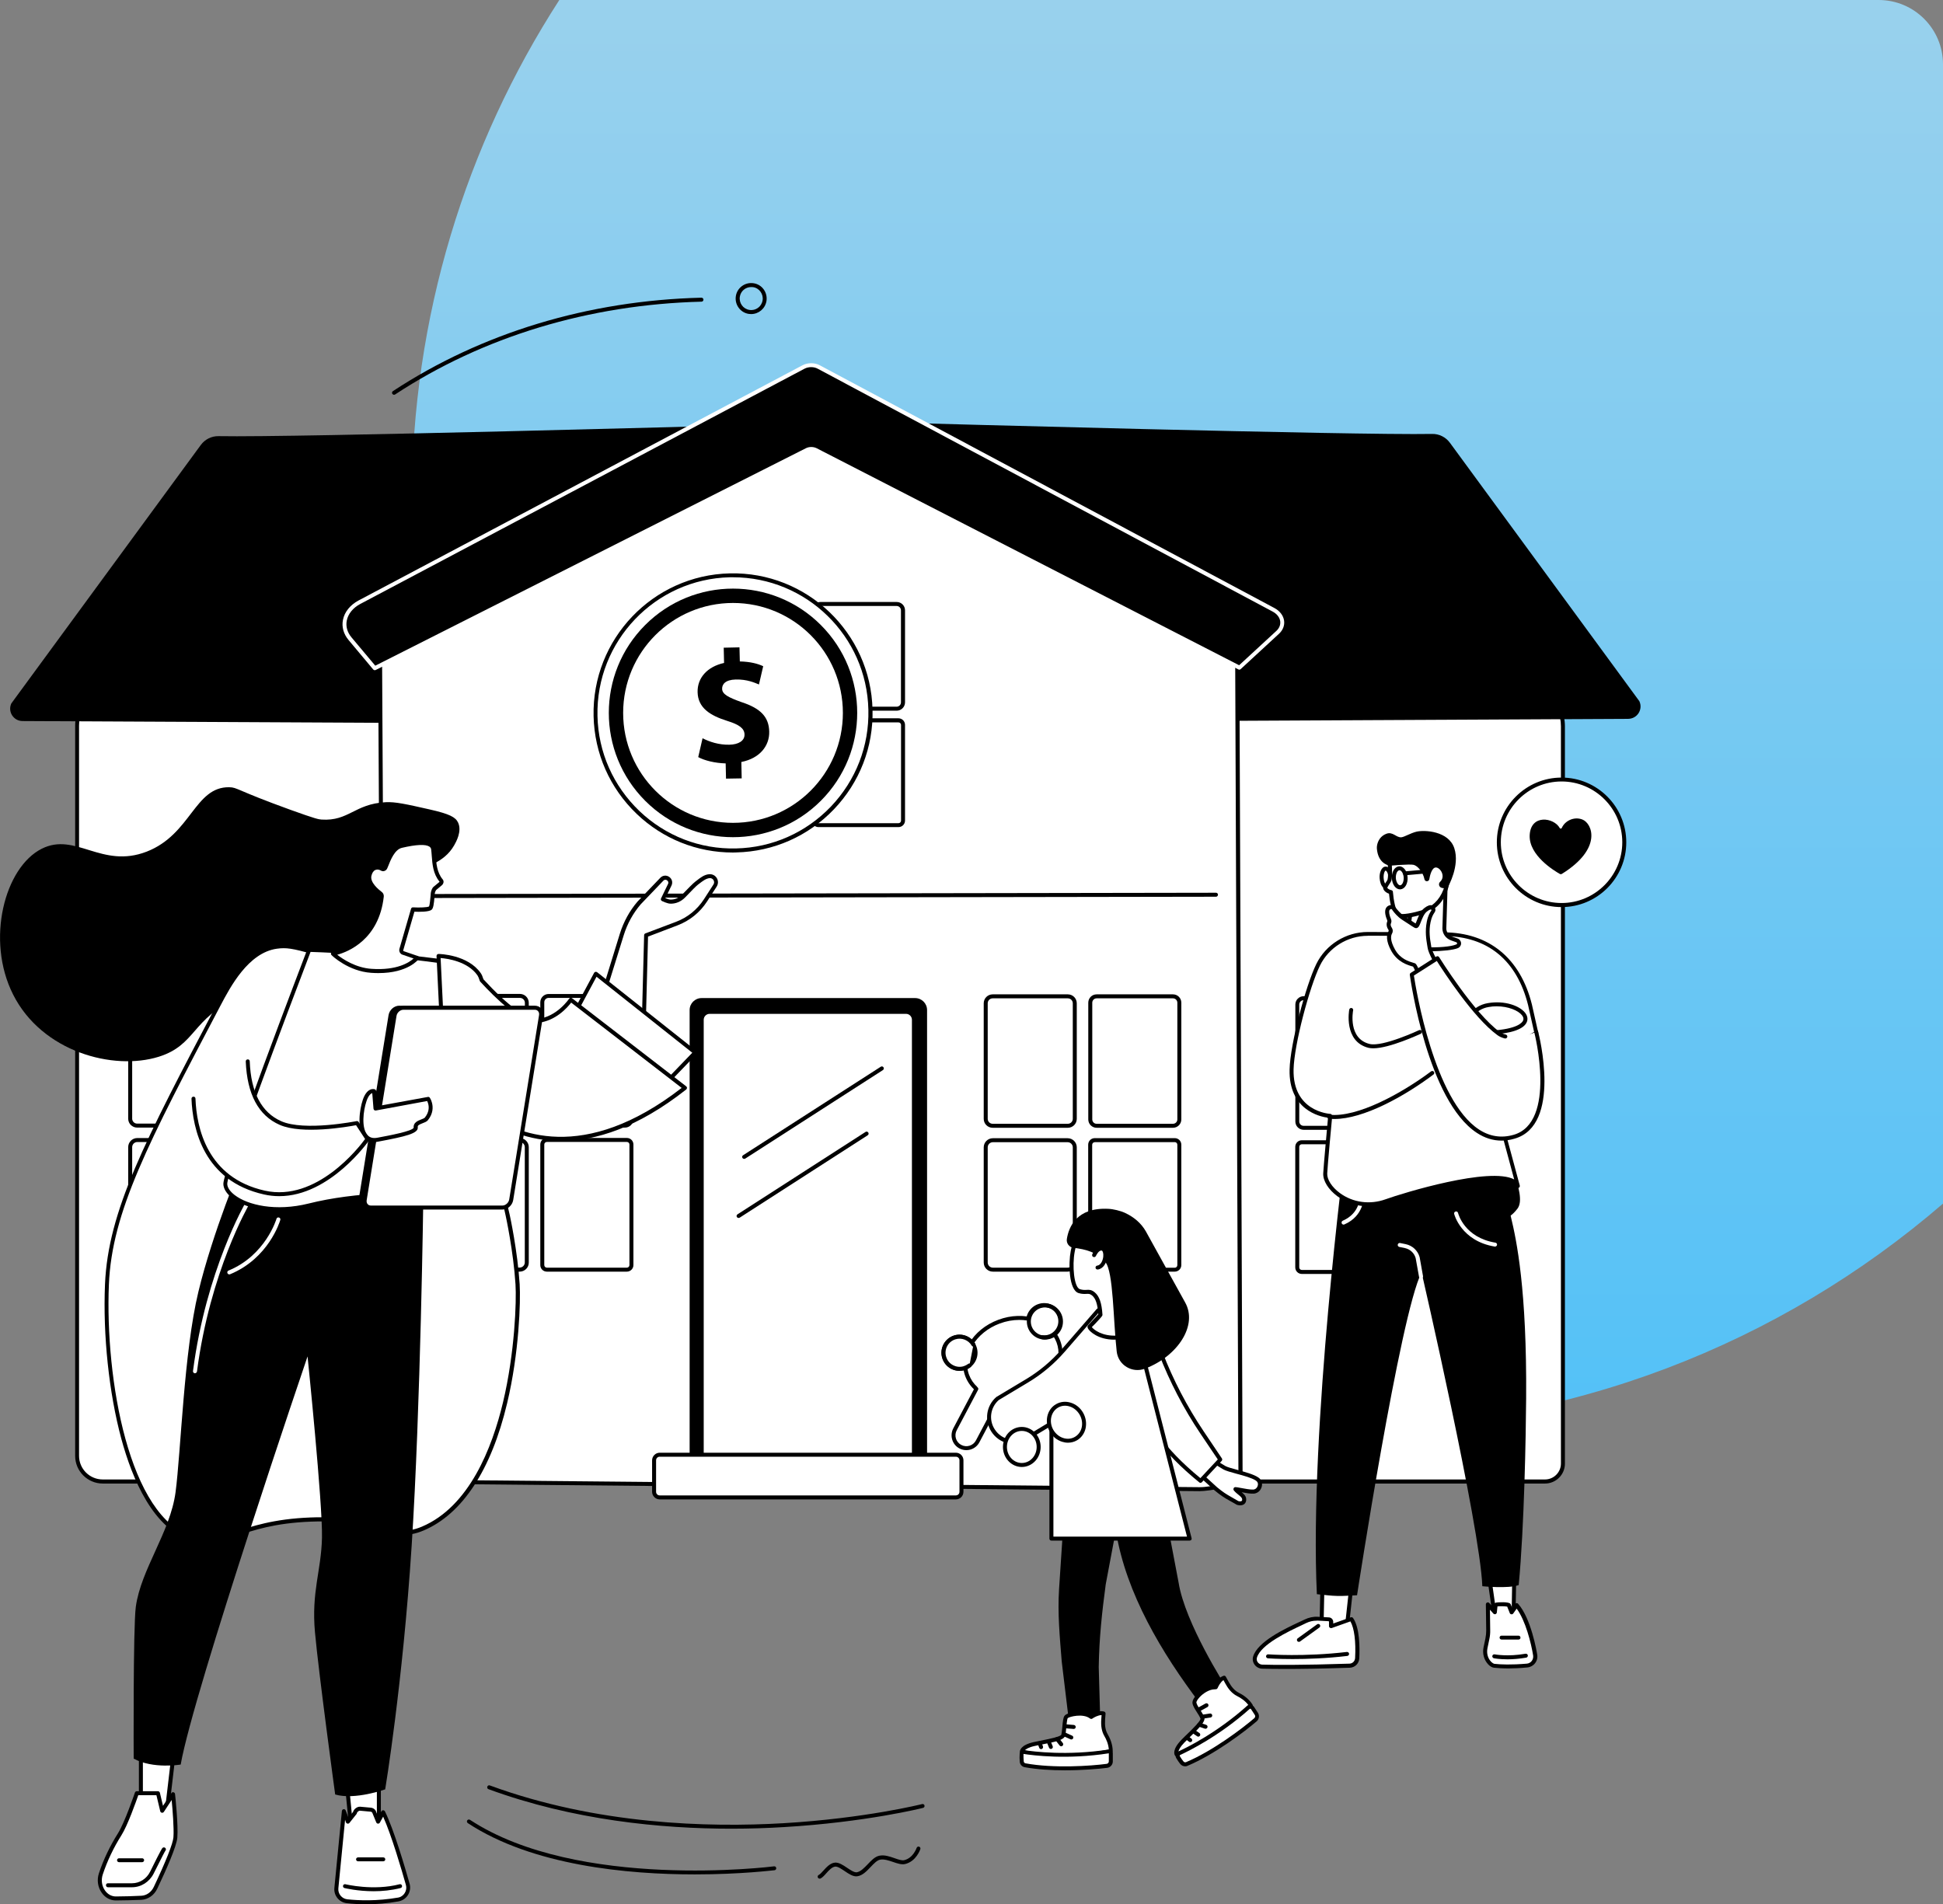 <svg width="302" height="296" viewBox="0 0 302 296" fill="none" xmlns="http://www.w3.org/2000/svg">
<rect x="0" y="0" width="302" height="296" fill="#808080" stroke="none"/>
<path fill-rule="evenodd" clip-rule="evenodd" d="M86.934 0L292 0C297.523 0 302 4.477 302 10V187.09C276.775 208.845 243.924 222 208 222C128.471 222 64 157.529 64 78C64 49.255 72.422 22.477 86.934 0Z" fill="url(#paint0_linear_293_16)"/>
<g clip-path="url(#clip0_293_16)">
<path d="M240.139 230.301H15.975C13.773 230.301 11.984 228.511 11.984 226.308V112.784C11.984 109.011 15.039 105.94 18.823 105.94H235.969C239.808 105.94 242.932 109.052 242.932 112.908V227.519C242.932 229.048 241.68 230.301 240.139 230.301Z" fill="white"/>
<path d="M240.139 230.604H15.975C13.608 230.604 11.682 228.676 11.682 226.308V112.784C11.682 108.845 14.888 105.637 18.823 105.637H235.969C239.974 105.637 243.235 108.9 243.235 112.908V227.519C243.235 229.213 241.845 230.604 240.139 230.604ZM18.809 106.243C15.218 106.243 12.287 109.176 12.287 112.77V226.294C12.287 228.332 13.938 229.97 15.975 229.97H240.139C241.501 229.97 242.615 228.855 242.615 227.492V112.908C242.615 109.245 239.63 106.256 235.969 106.256H18.809V106.243Z" fill="black"/>
<path d="M214.504 175.315H202.629C202.079 175.315 201.639 174.875 201.639 174.324V156.147C201.639 155.596 202.079 155.155 202.629 155.155H214.504C215.055 155.155 215.495 155.596 215.495 156.147V174.324C215.481 174.875 215.041 175.315 214.504 175.315Z" fill="white"/>
<path d="M214.504 175.618H202.629C201.914 175.618 201.336 175.04 201.336 174.324V156.147C201.336 155.431 201.914 154.852 202.629 154.852H214.504C215.22 154.852 215.798 155.431 215.798 156.147V174.324C215.798 175.04 215.22 175.618 214.504 175.618ZM202.616 155.472C202.244 155.472 201.941 155.775 201.941 156.147V174.324C201.941 174.696 202.244 174.999 202.616 174.999H214.49C214.862 174.999 215.165 174.696 215.165 174.324V156.147C215.165 155.775 214.862 155.472 214.49 155.472H202.616Z" fill="black"/>
<path d="M230.645 175.315H218.963C218.358 175.315 217.876 174.833 217.876 174.228V156.243C217.876 155.637 218.358 155.155 218.963 155.155H230.645C231.251 155.155 231.732 155.637 231.732 156.243V174.228C231.732 174.833 231.251 175.315 230.645 175.315Z" fill="white"/>
<path d="M214.779 197.706H202.34C201.955 197.706 201.639 197.389 201.639 197.004V178.262C201.639 177.877 201.955 177.56 202.34 177.56H214.779C215.165 177.56 215.481 177.877 215.481 178.262V197.004C215.481 197.389 215.165 197.706 214.779 197.706Z" fill="white"/>
<path d="M214.78 198.023H202.341C201.776 198.023 201.322 197.569 201.322 197.004V178.262C201.322 177.698 201.776 177.243 202.341 177.243H214.78C215.344 177.243 215.798 177.698 215.798 178.262V197.004C215.798 197.569 215.344 198.023 214.78 198.023ZM202.341 177.863C202.12 177.863 201.941 178.042 201.941 178.262V197.004C201.941 197.224 202.12 197.403 202.341 197.403H214.78C215 197.403 215.179 197.224 215.179 197.004V178.262C215.179 178.042 215 177.863 214.78 177.863H202.341Z" fill="black"/>
<path d="M230.618 197.706H218.991C218.371 197.706 217.876 197.211 217.876 196.591V178.662C217.876 178.042 218.371 177.546 218.991 177.546H230.618C231.237 177.546 231.732 178.042 231.732 178.662V196.591C231.732 197.211 231.237 197.706 230.618 197.706Z" fill="white"/>
<path d="M103.695 112.577L3.495 112.081C2.091 112.068 1.169 110.622 1.761 109.341L31.207 69.172C31.854 68.291 32.886 67.768 33.987 67.795C45.779 68.029 115.047 66.102 115.047 66.102L103.695 112.577Z" fill="black"/>
<path d="M152.873 112.233L253.074 111.737C254.477 111.723 255.399 110.277 254.807 108.997L225.361 68.828C224.714 67.947 223.682 67.424 222.582 67.451C210.789 67.685 141.521 65.757 141.521 65.757L152.873 112.233Z" fill="black"/>
<path d="M37.455 174.971H49.33C49.88 174.971 50.32 174.531 50.32 173.98V155.803C50.32 155.252 49.88 154.811 49.33 154.811H37.455C36.904 154.811 36.464 155.252 36.464 155.803V173.98C36.478 174.531 36.918 174.971 37.455 174.971Z" fill="white"/>
<path d="M21.315 174.971H32.997C33.602 174.971 34.084 174.489 34.084 173.883V155.899C34.084 155.293 33.602 154.811 32.997 154.811H21.315C20.709 154.811 20.227 155.293 20.227 155.899V173.883C20.227 174.489 20.709 174.971 21.315 174.971Z" fill="white"/>
<path d="M32.997 175.274H21.315C20.544 175.274 19.925 174.654 19.925 173.883V155.899C19.925 155.128 20.544 154.508 21.315 154.508H32.997C33.767 154.508 34.386 155.128 34.386 155.899V173.883C34.386 174.654 33.767 175.274 32.997 175.274ZM21.315 155.128C20.888 155.128 20.544 155.472 20.544 155.899V173.883C20.544 174.31 20.888 174.654 21.315 174.654H32.997C33.423 174.654 33.767 174.31 33.767 173.883V155.899C33.767 155.472 33.423 155.128 32.997 155.128H21.315Z" fill="black"/>
<path d="M37.18 197.362H49.619C50.005 197.362 50.321 197.045 50.321 196.66V177.918C50.321 177.532 50.005 177.216 49.619 177.216H37.18C36.795 177.216 36.478 177.532 36.478 177.918V196.66C36.478 197.045 36.795 197.362 37.18 197.362Z" fill="white"/>
<path d="M21.342 197.362H32.969C33.589 197.362 34.084 196.866 34.084 196.247V178.317C34.084 177.698 33.589 177.202 32.969 177.202H21.342C20.723 177.202 20.227 177.698 20.227 178.317V196.247C20.227 196.866 20.723 197.362 21.342 197.362Z" fill="white"/>
<path d="M32.969 197.679H21.342C20.558 197.679 19.925 197.045 19.925 196.26V178.317C19.925 177.532 20.558 176.899 21.342 176.899H32.969C33.754 176.899 34.386 177.532 34.386 178.317V196.247C34.386 197.031 33.754 197.679 32.969 197.679ZM21.342 177.519C20.902 177.519 20.544 177.877 20.544 178.317V196.247C20.544 196.687 20.902 197.045 21.342 197.045H32.969C33.41 197.045 33.767 196.687 33.767 196.247V178.317C33.767 177.877 33.41 177.519 32.969 177.519H21.342Z" fill="black"/>
<path d="M59.759 226.39L59.058 99.688L126.358 65.386L192.309 100.913L192.818 228.965C192.777 230.7 188.03 231.499 186.434 231.485L63.337 230.315C61.355 230.287 59.759 228.538 59.759 226.39Z" fill="white"/>
<path d="M186.461 231.788C186.448 231.788 186.434 231.788 186.42 231.788L63.323 230.618C61.19 230.604 59.443 228.704 59.443 226.39L58.755 99.688C58.755 99.578 58.824 99.468 58.92 99.412L126.22 65.11C126.316 65.069 126.413 65.069 126.509 65.11L192.461 100.638C192.557 100.693 192.626 100.79 192.626 100.913L193.135 228.965C193.08 231.072 187.879 231.788 186.461 231.788ZM59.374 99.881L60.062 226.39C60.062 228.359 61.521 229.984 63.323 229.998L186.42 231.169C188.154 231.196 192.461 230.315 192.488 228.951L191.979 101.092L126.344 65.73L59.374 99.881Z" fill="black"/>
<path d="M170.445 174.999H182.32C182.87 174.999 183.31 174.558 183.31 174.007V155.858C183.31 155.307 182.87 154.866 182.32 154.866H170.445C169.894 154.866 169.454 155.307 169.454 155.858V174.007C169.454 174.558 169.894 174.999 170.445 174.999Z" fill="white"/>
<path d="M182.32 175.302H170.445C169.729 175.302 169.151 174.723 169.151 174.007V155.858C169.151 155.142 169.729 154.563 170.445 154.563H182.32C183.035 154.563 183.613 155.142 183.613 155.858V174.007C183.613 174.723 183.035 175.302 182.32 175.302ZM170.445 155.183C170.073 155.183 169.771 155.486 169.771 155.858V174.007C169.771 174.379 170.073 174.682 170.445 174.682H182.32C182.691 174.682 182.994 174.379 182.994 174.007V155.858C182.994 155.486 182.691 155.183 182.32 155.183H170.445Z" fill="black"/>
<path d="M154.29 174.999H165.972C166.578 174.999 167.059 174.517 167.059 173.911V155.954C167.059 155.348 166.578 154.866 165.972 154.866H154.29C153.685 154.866 153.203 155.348 153.203 155.954V173.911C153.203 174.503 153.698 174.999 154.29 174.999Z" fill="white"/>
<path d="M165.972 175.302H154.29C153.52 175.302 152.9 174.682 152.9 173.911V155.954C152.9 155.183 153.52 154.563 154.29 154.563H165.972C166.743 154.563 167.362 155.183 167.362 155.954V173.911C167.362 174.682 166.743 175.302 165.972 175.302ZM154.29 155.183C153.864 155.183 153.52 155.527 153.52 155.954V173.911C153.52 174.338 153.864 174.682 154.29 174.682H165.972C166.399 174.682 166.743 174.338 166.743 173.911V155.954C166.743 155.527 166.399 155.183 165.972 155.183H154.29Z" fill="black"/>
<path d="M170.155 197.362H182.594C182.979 197.362 183.296 197.045 183.296 196.66V177.932C183.296 177.546 182.979 177.229 182.594 177.229H170.155C169.77 177.229 169.453 177.546 169.453 177.932V196.646C169.453 197.045 169.77 197.362 170.155 197.362Z" fill="white"/>
<path d="M182.594 197.665H170.155C169.591 197.665 169.137 197.21 169.137 196.646V177.932C169.137 177.367 169.591 176.913 170.155 176.913H182.594C183.158 176.913 183.612 177.367 183.612 177.932V196.646C183.612 197.21 183.158 197.665 182.594 197.665ZM170.155 177.546C169.935 177.546 169.756 177.725 169.756 177.946V196.66C169.756 196.88 169.935 197.059 170.155 197.059H182.594C182.814 197.059 182.993 196.88 182.993 196.66V177.932C182.993 177.711 182.814 177.532 182.594 177.532H170.155V177.546Z" fill="black"/>
<path d="M154.318 197.362H165.945C166.564 197.362 167.059 196.866 167.059 196.247V178.345C167.059 177.725 166.564 177.23 165.945 177.23H154.318C153.698 177.23 153.203 177.725 153.203 178.345V196.247C153.203 196.852 153.712 197.362 154.318 197.362Z" fill="white"/>
<path d="M165.945 197.665H154.318C153.533 197.665 152.9 197.031 152.9 196.247V178.345C152.9 177.56 153.533 176.927 154.318 176.927H165.945C166.729 176.927 167.362 177.56 167.362 178.345V196.247C167.362 197.031 166.729 197.665 165.945 197.665ZM154.318 177.546C153.877 177.546 153.52 177.904 153.52 178.345V196.247C153.52 196.687 153.877 197.045 154.318 197.045H165.945C166.385 197.045 166.743 196.687 166.743 196.247V178.345C166.743 177.904 166.385 177.546 165.945 177.546H154.318Z" fill="black"/>
<path d="M127.487 110.167H139.362C139.912 110.167 140.352 109.727 140.352 109.176V94.868C140.352 94.317 139.912 93.877 139.362 93.877H127.487C126.936 93.877 126.496 94.317 126.496 94.868V109.176C126.51 109.727 126.95 110.167 127.487 110.167Z" fill="white"/>
<path d="M139.375 110.47H127.5C126.785 110.47 126.207 109.892 126.207 109.176V94.868C126.207 94.152 126.785 93.574 127.5 93.574H139.375C140.091 93.574 140.669 94.152 140.669 94.868V109.176C140.669 109.892 140.077 110.47 139.375 110.47ZM127.487 94.194C127.115 94.194 126.812 94.496 126.812 94.868V109.176C126.812 109.548 127.115 109.851 127.487 109.851H139.362C139.733 109.851 140.036 109.548 140.036 109.176V94.868C140.036 94.496 139.733 94.194 139.362 94.194H127.487Z" fill="black"/>
<path d="M111.346 110.167H123.028C123.633 110.167 124.115 109.685 124.115 109.079V94.965C124.115 94.359 123.633 93.877 123.028 93.877H111.346C110.74 93.877 110.259 94.359 110.259 94.965V109.079C110.259 109.685 110.74 110.167 111.346 110.167Z" fill="white"/>
<path d="M127.211 128.262H139.65C140.035 128.262 140.351 127.945 140.351 127.559V112.687C140.351 112.302 140.035 111.985 139.65 111.985H127.211C126.825 111.985 126.509 112.302 126.509 112.687V127.559C126.509 127.945 126.825 128.262 127.211 128.262Z" fill="white"/>
<path d="M139.65 128.565H127.211C126.646 128.565 126.192 128.11 126.192 127.546V112.673C126.192 112.109 126.646 111.654 127.211 111.654H139.65C140.214 111.654 140.668 112.109 140.668 112.673V127.546C140.668 128.11 140.214 128.565 139.65 128.565ZM127.211 112.288C126.99 112.288 126.812 112.467 126.812 112.687V127.559C126.812 127.78 126.99 127.959 127.211 127.959H139.65C139.87 127.959 140.049 127.78 140.049 127.559V112.687C140.049 112.467 139.87 112.288 139.65 112.288H127.211Z" fill="black"/>
<path d="M111.373 128.262H123.001C123.62 128.262 124.115 127.766 124.115 127.146V113.087C124.115 112.467 123.62 111.971 123.001 111.971H111.373C110.754 111.971 110.259 112.467 110.259 113.087V127.146C110.259 127.766 110.754 128.262 111.373 128.262Z" fill="white"/>
<path d="M85.271 174.957H97.146C97.696 174.957 98.137 174.517 98.137 173.966V155.789C98.137 155.238 97.696 154.797 97.146 154.797H85.271C84.721 154.797 84.28 155.238 84.28 155.789V173.966C84.294 174.517 84.734 174.957 85.271 174.957Z" fill="white"/>
<path d="M97.146 175.274H85.271C84.555 175.274 83.978 174.696 83.978 173.98V155.803C83.978 155.087 84.555 154.508 85.271 154.508H97.146C97.861 154.508 98.439 155.087 98.439 155.803V173.98C98.453 174.682 97.861 175.274 97.146 175.274ZM85.271 155.114C84.9 155.114 84.597 155.417 84.597 155.789V173.966C84.597 174.338 84.9 174.641 85.271 174.641H97.146C97.517 174.641 97.82 174.338 97.82 173.966V155.789C97.82 155.417 97.517 155.114 97.146 155.114H85.271Z" fill="black"/>
<path d="M69.13 174.957H80.812C81.418 174.957 81.899 174.475 81.899 173.869V155.885C81.899 155.279 81.418 154.797 80.812 154.797H69.13C68.525 154.797 68.043 155.279 68.043 155.885V173.869C68.043 174.475 68.525 174.957 69.13 174.957Z" fill="white"/>
<path d="M80.799 175.274H69.116C68.346 175.274 67.727 174.654 67.727 173.883V155.885C67.727 155.114 68.346 154.494 69.116 154.494H80.799C81.569 154.494 82.188 155.114 82.188 155.885V173.87C82.202 174.641 81.569 175.274 80.799 175.274ZM69.13 155.114C68.704 155.114 68.359 155.458 68.359 155.885V173.87C68.359 174.296 68.704 174.641 69.13 174.641H80.812C81.239 174.641 81.583 174.296 81.583 173.87V155.885C81.583 155.458 81.239 155.114 80.812 155.114H69.13Z" fill="black"/>
<path d="M84.996 197.362H97.435C97.82 197.362 98.136 197.045 98.136 196.66V177.904C98.136 177.519 97.82 177.202 97.435 177.202H84.996C84.61 177.202 84.294 177.519 84.294 177.904V196.646C84.294 197.045 84.597 197.362 84.996 197.362Z" fill="white"/>
<path d="M97.435 197.665H84.996C84.432 197.665 83.978 197.211 83.978 196.646V177.904C83.978 177.34 84.432 176.885 84.996 176.885H97.435C97.999 176.885 98.453 177.34 98.453 177.904V196.646C98.453 197.211 97.985 197.665 97.435 197.665ZM84.996 177.505C84.776 177.505 84.597 177.684 84.597 177.904V196.646C84.597 196.866 84.776 197.045 84.996 197.045H97.435C97.655 197.045 97.834 196.866 97.834 196.646V177.904C97.834 177.684 97.655 177.505 97.435 177.505H84.996Z" fill="black"/>
<path d="M69.158 197.362H80.771C81.39 197.362 81.886 196.866 81.886 196.247V178.317C81.886 177.698 81.39 177.202 80.771 177.202H69.144C68.525 177.202 68.029 177.698 68.029 178.317V196.247C68.043 196.853 68.538 197.362 69.158 197.362Z" fill="white"/>
<path d="M80.771 197.665H69.144C68.359 197.665 67.727 197.032 67.727 196.247V178.317C67.727 177.532 68.359 176.899 69.144 176.899H80.771C81.555 176.899 82.188 177.532 82.188 178.317V196.247C82.202 197.032 81.555 197.665 80.771 197.665ZM69.158 177.505C68.717 177.505 68.359 177.863 68.359 178.304V196.233C68.359 196.673 68.717 197.032 69.158 197.032H80.771C81.211 197.032 81.569 196.673 81.569 196.233V178.317C81.569 177.877 81.211 177.519 80.771 177.519H69.158V177.505Z" fill="black"/>
<path d="M127.279 57.054L197.964 94.799C199.464 95.598 199.753 97.223 198.57 98.311L192.625 103.791L126.77 69.957C126.357 69.751 125.821 69.737 125.408 69.957L58.259 103.874L54.42 99.288C52.838 97.402 53.484 94.882 55.879 93.615L124.885 57.054C125.6 56.669 126.564 56.669 127.279 57.054Z" fill="black"/>
<path d="M58.246 104.177C58.163 104.177 58.067 104.136 58.012 104.067L54.173 99.481C53.402 98.559 53.086 97.443 53.306 96.355C53.54 95.13 54.434 94.028 55.727 93.34L124.734 56.779C125.546 56.352 126.605 56.352 127.417 56.779L198.102 94.524C198.941 94.978 199.478 95.694 199.588 96.493C199.684 97.237 199.396 97.967 198.776 98.531L192.832 104.012C192.736 104.094 192.598 104.122 192.474 104.053L126.619 70.233C126.289 70.068 125.862 70.068 125.532 70.233L58.383 104.15C58.342 104.163 58.287 104.177 58.246 104.177ZM126.082 57.068C125.711 57.068 125.353 57.151 125.037 57.316L56.003 93.877C54.861 94.483 54.104 95.419 53.898 96.466C53.719 97.374 53.98 98.297 54.641 99.082L58.328 103.475L125.27 69.668C125.766 69.42 126.413 69.42 126.922 69.668L192.598 103.406L198.377 98.077C198.845 97.65 199.052 97.113 198.983 96.576C198.9 95.97 198.487 95.433 197.827 95.075L127.128 57.33C126.812 57.151 126.454 57.068 126.082 57.068Z" fill="white"/>
<path d="M62.388 139.595C62.223 139.595 62.085 139.457 62.085 139.292C62.085 139.127 62.223 138.975 62.388 138.975L189.007 138.769C189.172 138.769 189.31 138.906 189.31 139.072C189.31 139.237 189.172 139.388 189.007 139.388L62.388 139.595Z" fill="black"/>
<path d="M109.047 231.292H142.236C143.254 231.292 144.094 230.466 144.094 229.433V157.001C144.094 155.982 143.268 155.142 142.236 155.142H109.047C108.029 155.142 107.189 155.968 107.189 157.001V229.433C107.189 230.466 108.015 231.292 109.047 231.292Z" fill="black"/>
<path d="M110.3 228.607H140.82C141.508 228.607 142.058 228.056 142.058 227.368V158.515C142.058 157.827 141.508 157.276 140.82 157.276H110.3C109.612 157.276 109.062 157.827 109.062 158.515V227.368C109.062 228.056 109.626 228.607 110.3 228.607Z" fill="white"/>
<path d="M140.82 228.924H110.3C109.447 228.924 108.759 228.235 108.759 227.382V158.529C108.759 157.675 109.447 156.987 110.3 156.987H140.82C141.673 156.987 142.361 157.675 142.361 158.529V227.382C142.361 228.222 141.673 228.924 140.82 228.924ZM110.3 157.593C109.791 157.593 109.378 158.006 109.378 158.515V227.368C109.378 227.877 109.791 228.291 110.3 228.291H140.82C141.329 228.291 141.741 227.877 141.741 227.368V158.515C141.741 158.006 141.329 157.593 140.82 157.593H110.3Z" fill="black"/>
<path d="M102.539 232.752H148.566C149.048 232.752 149.447 232.367 149.447 231.871V226.982C149.447 226.5 149.048 226.101 148.566 226.101H102.539C102.057 226.101 101.658 226.5 101.658 226.982V231.871C101.672 232.367 102.057 232.752 102.539 232.752Z" fill="white"/>
<path d="M148.566 233.069H102.539C101.892 233.069 101.355 232.532 101.355 231.885V226.996C101.355 226.349 101.892 225.812 102.539 225.812H148.566C149.226 225.812 149.749 226.349 149.749 226.996V231.885C149.749 232.532 149.226 233.069 148.566 233.069ZM102.539 226.432C102.222 226.432 101.975 226.679 101.975 226.996V231.885C101.975 232.201 102.222 232.449 102.539 232.449H148.566C148.882 232.449 149.13 232.201 149.13 231.885V226.996C149.13 226.679 148.882 226.432 148.566 226.432H102.539Z" fill="black"/>
<path d="M115.666 180.135C115.569 180.135 115.459 180.08 115.404 179.997C115.308 179.86 115.349 179.667 115.501 179.571L136.897 165.814C137.035 165.717 137.228 165.759 137.324 165.91C137.42 166.048 137.379 166.241 137.228 166.337L115.831 180.094C115.79 180.121 115.721 180.135 115.666 180.135Z" fill="black"/>
<path d="M114.799 189.32C114.702 189.32 114.592 189.265 114.537 189.182C114.441 189.045 114.482 188.852 114.633 188.755L134.53 175.949C134.668 175.852 134.861 175.894 134.957 176.045C135.053 176.183 135.012 176.376 134.861 176.472L114.964 189.279C114.909 189.306 114.854 189.32 114.799 189.32Z" fill="black"/>
<path d="M61.246 61.365C61.149 61.365 61.053 61.309 60.984 61.227C60.888 61.089 60.929 60.896 61.067 60.8C74.854 51.739 91.435 46.713 109.02 46.272C109.199 46.272 109.337 46.41 109.337 46.575C109.337 46.74 109.213 46.892 109.034 46.892C91.573 47.333 75.102 52.317 61.425 61.309C61.369 61.337 61.314 61.365 61.246 61.365Z" fill="black"/>
<path d="M116.753 48.82C116.629 48.82 116.491 48.806 116.368 48.792C115.06 48.586 114.166 47.346 114.372 46.024C114.579 44.716 115.817 43.821 117.138 44.028C117.771 44.124 118.335 44.468 118.707 44.992C119.078 45.515 119.23 46.148 119.133 46.782C118.941 47.98 117.909 48.82 116.753 48.82ZM116.753 44.62C115.886 44.62 115.129 45.239 114.992 46.121C114.84 47.098 115.501 48.021 116.478 48.172C117.455 48.338 118.377 47.663 118.528 46.685C118.61 46.217 118.487 45.735 118.211 45.349C117.936 44.964 117.523 44.702 117.042 44.633C116.946 44.62 116.849 44.62 116.753 44.62Z" fill="black"/>
<path d="M113.698 284.254C102.759 284.254 89.109 282.946 75.927 278.112C75.762 278.057 75.679 277.878 75.748 277.713C75.803 277.548 75.982 277.465 76.147 277.534C92.755 283.634 110.134 284.089 121.789 283.4C134.421 282.656 143.241 280.453 143.323 280.426C143.488 280.384 143.653 280.481 143.695 280.646C143.736 280.811 143.64 280.976 143.475 281.018C143.392 281.045 134.517 283.262 121.83 284.006C119.353 284.157 116.615 284.254 113.698 284.254Z" fill="black"/>
<path d="M108.002 291.359C97.572 291.359 82.78 290.01 72.707 283.386C72.57 283.29 72.528 283.097 72.625 282.959C72.721 282.822 72.914 282.78 73.051 282.877C89.825 293.907 120 290.148 120.303 290.106C120.482 290.079 120.633 290.203 120.647 290.368C120.675 290.533 120.551 290.698 120.386 290.712C120.262 290.712 115.157 291.359 108.002 291.359Z" fill="black"/>
<path d="M127.403 292.02C127.279 292.02 127.169 291.951 127.114 291.841C127.046 291.69 127.114 291.497 127.279 291.428C127.458 291.346 127.72 291.056 127.967 290.781C128.449 290.258 129.027 289.597 129.77 289.528C130.375 289.473 131.022 289.9 131.655 290.327C132.206 290.698 132.783 291.084 133.169 291.029C133.774 290.932 134.325 290.34 134.875 289.776C135.425 289.197 135.99 288.591 136.678 288.454C137.462 288.288 138.301 288.578 139.044 288.839C139.636 289.046 140.186 289.239 140.558 289.142C141.934 288.812 142.471 287.256 142.471 287.242C142.526 287.077 142.704 286.994 142.856 287.049C143.021 287.104 143.103 287.283 143.048 287.435C143.021 287.517 142.402 289.335 140.682 289.748C140.131 289.872 139.498 289.666 138.824 289.431C138.122 289.197 137.407 288.949 136.788 289.073C136.306 289.17 135.824 289.679 135.315 290.216C134.696 290.864 134.063 291.538 133.251 291.649C132.632 291.745 131.944 291.29 131.297 290.85C130.761 290.492 130.197 290.106 129.811 290.148C129.316 290.203 128.834 290.726 128.408 291.208C128.091 291.566 127.802 291.869 127.513 292.007C127.486 292.007 127.445 292.02 127.403 292.02Z" fill="black"/>
<path d="M59.939 124.695C61.438 124.612 63.2 125.012 66.736 125.81C69.915 126.527 70.795 127.022 71.194 127.849C71.841 129.212 70.878 130.892 70.589 131.401C68.965 134.252 65.979 134.637 64.025 135.932C57.668 140.146 60.916 147.32 55.645 151.795C50.623 156.064 45.945 151.052 36.918 155.114C29.818 158.323 30.479 162.44 24.686 164.258C17.613 166.475 6.522 163.5 2.037 154.591C-2.243 146.122 0.716 134.816 6.495 131.925C11.737 129.294 15.797 135.092 22.8 132.379C29.708 129.694 30.245 122.271 35.639 122.368C36.932 122.395 36.657 122.809 45.147 125.879C49.082 127.298 49.55 127.367 49.976 127.394C54.215 127.67 55.095 124.957 59.939 124.695Z" fill="black"/>
<path d="M75.116 168.182C78.143 186.704 78.487 186.979 78.9 188.921C78.9 188.921 80.097 194.374 80.427 199.634C80.716 204.192 79.863 231.568 65.718 237.599C60.613 239.775 59.127 235.768 48.256 236.209C37.111 236.649 34.854 240.615 29.997 239.238C19.47 236.236 16.044 213.639 16.622 199.675C17.09 188.301 22.745 177.574 34.056 156.092C35.776 152.828 38.542 147.83 42.972 147.196C45.009 146.907 45.821 147.224 53.994 149.468C62.883 151.906 65.14 149.317 68.965 151.713C72.914 154.178 73.602 158.915 75.116 168.182Z" fill="white"/>
<path d="M32.02 239.816C31.345 239.816 30.657 239.72 29.914 239.513C23.846 237.778 20.558 229.915 18.851 223.622C16.939 216.531 15.989 207.566 16.32 199.648C16.801 188.205 22.47 177.422 33.795 155.94C35.336 153.007 38.212 147.554 42.945 146.879C44.858 146.604 45.669 146.824 51.985 148.573L54.104 149.151C58.563 150.377 61.301 150.322 63.489 150.281C65.635 150.239 67.19 150.212 69.158 151.437C73.135 153.944 73.877 158.502 75.35 167.563L75.446 168.141C77.964 183.55 78.611 186.291 79.01 187.929C79.093 188.26 79.161 188.535 79.23 188.866C79.244 188.921 80.441 194.401 80.771 199.62C80.936 202.278 80.689 210.32 78.817 218.142C76.354 228.497 71.868 235.327 65.869 237.889C63.2 239.032 61.452 238.536 59.044 237.847C56.636 237.159 53.65 236.319 48.298 236.525C42.642 236.746 39.354 237.875 36.712 238.77C34.95 239.348 33.547 239.816 32.02 239.816ZM44.101 147.389C43.743 147.389 43.399 147.416 43.014 147.472C38.597 148.105 35.817 153.379 34.318 156.216C23.048 177.615 17.393 188.356 16.925 199.662C16.32 214.231 20.007 236.03 30.079 238.908C32.364 239.555 34.001 239.004 36.492 238.15C39.023 237.283 42.505 236.098 48.243 235.878C53.692 235.658 56.87 236.567 59.182 237.228C61.549 237.902 63.117 238.343 65.594 237.296C72.942 234.171 76.492 225.068 78.184 217.976C80.028 210.224 80.29 202.264 80.124 199.634C79.794 194.47 78.611 189.031 78.597 188.976C78.528 188.645 78.46 188.384 78.391 188.053C77.992 186.414 77.331 183.66 74.813 168.224L74.717 167.659C73.272 158.777 72.543 154.315 68.8 151.961C66.998 150.818 65.594 150.845 63.475 150.9C61.246 150.942 58.466 150.997 53.912 149.757L51.793 149.179C46.949 147.816 45.408 147.389 44.101 147.389Z" fill="black"/>
<path d="M58.88 275.413V284.364L54.587 284.102L53.733 275.413H58.88Z" fill="white"/>
<path d="M58.879 284.681H58.865L54.559 284.419C54.407 284.405 54.283 284.295 54.27 284.144L53.416 275.454C53.403 275.372 53.43 275.275 53.499 275.22C53.568 275.165 53.637 275.124 53.733 275.124H58.893C59.058 275.124 59.196 275.262 59.196 275.427V284.378C59.196 284.46 59.154 284.543 59.099 284.598C59.044 284.653 58.962 284.681 58.879 284.681ZM54.861 283.813L58.577 284.033V275.716H54.077L54.861 283.813Z" fill="black"/>
<path d="M53.939 295.532C55.687 295.725 58.563 295.835 61.906 295.27C63.007 295.077 63.695 293.989 63.392 292.915C62.553 289.927 60.902 284.364 59.581 281.706L58.783 283.152L58.15 281.624C58.04 281.445 57.847 281.321 57.641 281.307L55.99 281.155C55.646 281.128 55.233 281.458 55.178 281.803L54.091 283.166L53.458 281.555L52.288 293.507C52.178 294.513 52.921 295.422 53.939 295.532Z" fill="white"/>
<path d="M56.925 296C55.742 296 54.71 295.931 53.898 295.835C52.715 295.711 51.848 294.637 51.972 293.452L53.141 281.5C53.155 281.362 53.265 281.238 53.403 281.224C53.54 281.21 53.678 281.279 53.733 281.417L54.16 282.532L54.875 281.651C55.013 281.183 55.536 280.797 56.003 280.839L57.655 280.99C57.957 281.018 58.246 281.197 58.398 281.458C58.411 281.472 58.411 281.486 58.411 281.5L58.797 282.436L59.278 281.555C59.333 281.458 59.443 281.389 59.553 281.389C59.664 281.389 59.774 281.458 59.829 281.555C61.218 284.378 62.98 290.368 63.668 292.819C63.833 293.411 63.736 294.045 63.406 294.568C63.076 295.091 62.539 295.449 61.92 295.559C60.104 295.89 58.398 296 56.925 296ZM53.637 282.863L52.591 293.521C52.508 294.375 53.128 295.132 53.967 295.229C55.756 295.422 58.563 295.532 61.851 294.967C62.292 294.898 62.677 294.637 62.911 294.251C63.145 293.879 63.214 293.425 63.09 292.998C62.443 290.712 60.874 285.328 59.553 282.381L59.044 283.304C58.989 283.414 58.879 283.469 58.755 283.469C58.632 283.469 58.535 283.386 58.48 283.276L57.861 281.761C57.806 281.679 57.71 281.61 57.6 281.61L55.948 281.458C55.77 281.445 55.494 281.665 55.467 281.858C55.453 281.913 55.439 281.954 55.398 281.995L54.311 283.359C54.242 283.441 54.132 283.483 54.022 283.469C53.912 283.455 53.816 283.372 53.774 283.276L53.637 282.863Z" fill="black"/>
<path d="M58.095 293.976C55.59 293.976 53.664 293.507 53.54 293.48C53.375 293.439 53.279 293.273 53.32 293.108C53.361 292.943 53.526 292.847 53.692 292.888C53.733 292.902 58.053 293.948 62.113 292.888C62.278 292.847 62.443 292.943 62.484 293.108C62.526 293.273 62.429 293.439 62.264 293.48C60.833 293.838 59.388 293.976 58.095 293.976Z" fill="black"/>
<path d="M59.581 289.321H55.645C55.48 289.321 55.343 289.184 55.343 289.018C55.343 288.853 55.48 288.715 55.645 288.715H59.581C59.746 288.715 59.884 288.853 59.884 289.018C59.884 289.184 59.746 289.321 59.581 289.321Z" fill="black"/>
<path d="M27.218 270.676L25.938 281.472L21.906 281.334V270.676H27.218Z" fill="white"/>
<path d="M25.938 281.775L21.893 281.637C21.727 281.637 21.59 281.5 21.59 281.334V270.676C21.59 270.511 21.727 270.373 21.893 270.373H27.204C27.287 270.373 27.383 270.414 27.438 270.483C27.493 270.552 27.52 270.635 27.52 270.731L26.255 281.527C26.227 281.665 26.103 281.775 25.938 281.775ZM22.209 281.031L25.663 281.155L26.86 270.993H22.209V281.031Z" fill="black"/>
<path d="M26.901 278.897C26.901 278.897 27.424 283.689 27.259 285.617C27.149 286.994 25.25 291.167 24.19 293.425C23.75 294.361 22.911 294.953 21.989 294.995C20.86 295.05 19.278 295.105 18.012 295.105C16.265 295.105 15.068 293.122 15.687 291.263C16.265 289.555 17.173 287.407 18.618 285.121C19.705 283.4 21.287 278.732 21.287 278.732H24.576L25.222 281.458L26.901 278.897Z" fill="white"/>
<path d="M17.998 295.408C17.145 295.408 16.347 294.981 15.824 294.237C15.191 293.356 15.026 292.213 15.384 291.153C16.1 289.005 17.104 286.925 18.343 284.956C19.388 283.29 20.957 278.677 20.971 278.635C21.012 278.511 21.136 278.429 21.26 278.429H24.548C24.686 278.429 24.81 278.525 24.851 278.663L25.333 280.701L26.64 278.718C26.709 278.608 26.846 278.553 26.97 278.594C27.094 278.622 27.19 278.732 27.204 278.856C27.231 279.049 27.727 283.703 27.562 285.645C27.452 286.994 25.814 290.698 24.452 293.563C23.97 294.595 23.021 295.256 21.975 295.311C20.888 295.353 19.292 295.408 17.998 295.408ZM21.494 279.049C21.163 279.985 19.842 283.758 18.865 285.287C17.654 287.214 16.677 289.252 15.976 291.359C15.687 292.227 15.811 293.163 16.334 293.879C16.746 294.458 17.352 294.788 18.012 294.788C19.292 294.788 20.874 294.733 21.975 294.678C22.787 294.637 23.53 294.113 23.915 293.287C25.773 289.363 26.887 286.553 26.956 285.589C27.066 284.199 26.819 281.252 26.681 279.792L25.47 281.637C25.401 281.748 25.277 281.789 25.154 281.775C25.03 281.748 24.933 281.665 24.906 281.541L24.314 279.049H21.494Z" fill="black"/>
<path d="M20.516 293.356H16.773C16.608 293.356 16.471 293.218 16.471 293.039C16.471 292.86 16.608 292.736 16.773 292.736H20.516C21.7 292.736 22.787 292.048 23.337 290.932C25.098 287.366 25.195 287.297 25.277 287.228C25.415 287.118 25.607 287.146 25.717 287.269C25.814 287.393 25.814 287.572 25.704 287.683C25.635 287.779 25.332 288.316 23.887 291.222C23.227 292.53 21.933 293.356 20.516 293.356Z" fill="black"/>
<path d="M22.099 289.459H18.494C18.329 289.459 18.191 289.321 18.191 289.156C18.191 288.991 18.329 288.853 18.494 288.853H22.099C22.264 288.853 22.402 288.991 22.402 289.156C22.402 289.308 22.264 289.459 22.099 289.459Z" fill="black"/>
<path d="M65.8 185.877C65.8 185.877 65.374 218.83 63.984 240.285C62.594 261.739 59.87 278.14 59.87 278.14C59.87 278.14 55.178 279.833 52.096 278.938C52.096 278.938 49.536 260.114 48.958 253.752C48.38 247.39 49.922 244.237 50.045 239.031C50.169 233.826 47.803 210.843 47.803 210.843C47.803 210.843 30.107 262.813 28.084 274.284C28.084 274.284 23.791 275.014 20.778 273.361C20.778 273.361 20.682 252.926 21.108 249.772C21.906 243.92 26.461 238.164 27.286 231.953C28.112 225.743 28.58 210.141 30.836 200.791C33.093 191.441 37.524 180.934 37.524 180.934L65.8 185.877Z" fill="black"/>
<path d="M35.639 198.092C35.515 198.092 35.405 198.023 35.35 197.899C35.281 197.748 35.364 197.555 35.515 197.5C41.267 195.145 42.959 189.513 42.973 189.458C43.014 189.292 43.193 189.196 43.358 189.251C43.523 189.292 43.62 189.471 43.564 189.637C43.496 189.885 41.762 195.599 35.749 198.078C35.721 198.092 35.68 198.092 35.639 198.092Z" fill="white"/>
<path d="M30.3 213.46C30.286 213.46 30.272 213.46 30.258 213.46C30.093 213.432 29.97 213.281 29.997 213.115C32.033 197.431 38.157 186.951 38.212 186.855C38.294 186.704 38.487 186.662 38.638 186.745C38.79 186.828 38.831 187.02 38.748 187.172C38.693 187.268 32.639 197.651 30.616 213.198C30.589 213.336 30.451 213.46 30.3 213.46Z" fill="white"/>
<path d="M99.347 140.338L102.869 136.662C103.475 136.042 104.479 136.744 104.108 137.515L103.021 139.76C103.021 139.76 103.764 140.104 104.135 140.132C104.933 140.187 105.718 139.843 106.282 139.25C106.928 138.576 107.974 137.502 108.318 137.24C108.841 136.854 109.515 136.235 110.272 136.18H110.3C111.084 136.125 111.593 136.978 111.167 137.639L109.667 139.925C108.593 141.578 107.025 142.858 105.181 143.547L100.406 145.351L100.048 158.956L93.856 154.219L96.636 145.213C97.214 143.437 98.122 141.77 99.347 140.338Z" fill="white"/>
<path d="M100.062 159.287C99.993 159.287 99.925 159.259 99.87 159.218L93.678 154.481C93.581 154.398 93.526 154.26 93.568 154.136L96.347 145.13C96.925 143.285 97.847 141.591 99.099 140.132L99.113 140.118L102.635 136.441C103.007 136.056 103.571 136.001 104.011 136.304C104.452 136.607 104.603 137.157 104.369 137.653L103.42 139.609C103.681 139.705 103.97 139.815 104.135 139.829C104.823 139.87 105.511 139.595 106.034 139.044C106.791 138.259 107.754 137.268 108.112 137.006C108.181 136.951 108.263 136.896 108.332 136.841C108.841 136.441 109.474 135.946 110.217 135.89C110.726 135.849 111.167 136.083 111.414 136.496C111.662 136.91 111.648 137.419 111.387 137.818L109.914 140.104C108.8 141.826 107.204 143.12 105.277 143.85L100.723 145.585L100.379 158.984C100.379 159.094 100.31 159.204 100.2 159.259C100.159 159.273 100.104 159.287 100.062 159.287ZM94.228 154.123L99.773 158.364L100.117 145.365C100.117 145.241 100.2 145.13 100.31 145.089L105.085 143.285C106.873 142.61 108.373 141.385 109.419 139.774L110.891 137.488C111.029 137.281 111.029 137.033 110.905 136.813C110.781 136.593 110.547 136.483 110.313 136.496C109.736 136.538 109.185 136.978 108.731 137.323C108.649 137.391 108.58 137.447 108.497 137.502C108.249 137.681 107.52 138.41 106.502 139.485C105.855 140.159 104.988 140.517 104.121 140.462C103.709 140.435 102.979 140.104 102.897 140.063C102.828 140.022 102.759 139.967 102.732 139.884C102.704 139.801 102.704 139.719 102.745 139.65L103.833 137.405C103.956 137.144 103.833 136.951 103.681 136.841C103.53 136.73 103.296 136.689 103.103 136.896L99.581 140.572C98.384 141.977 97.503 143.588 96.953 145.351L94.228 154.123Z" fill="black"/>
<path d="M92.604 151.355L108.057 163.61L101.177 170.757L88.064 159.837L92.604 151.355Z" fill="white"/>
<path d="M101.177 171.074C101.108 171.074 101.039 171.047 100.984 171.005L87.871 160.071C87.761 159.975 87.733 159.81 87.802 159.686L92.343 151.217C92.384 151.134 92.467 151.079 92.549 151.066C92.646 151.052 92.728 151.066 92.811 151.121L108.263 163.376C108.332 163.431 108.373 163.514 108.373 163.597C108.373 163.679 108.346 163.776 108.291 163.831L101.397 170.978C101.342 171.047 101.259 171.074 101.177 171.074ZM88.463 159.755L101.149 170.33L107.603 163.638L92.715 151.823L88.463 159.755Z" fill="black"/>
<path d="M69.02 149.468C69.02 149.468 58.452 147.953 48.049 147.651C48.049 147.651 35.005 181.705 35.005 184.005C35.005 186.304 40.578 189.237 48.049 187.365C55.521 185.492 65.015 185.299 70.354 186.552C78.363 188.411 69.02 149.468 69.02 149.468Z" fill="white"/>
<path d="M43.357 188.273C40.013 188.273 37.468 187.31 36.078 186.222C35.197 185.533 34.716 184.748 34.716 184.005C34.716 181.677 47.251 148.931 47.774 147.54C47.815 147.416 47.939 147.348 48.077 147.348C58.369 147.65 68.964 149.151 69.075 149.165C69.198 149.179 69.308 149.275 69.336 149.399C69.652 150.708 77.014 181.664 72.404 186.304C71.84 186.869 71.138 187.062 70.313 186.855C64.726 185.547 55.204 185.905 48.146 187.668C46.412 188.094 44.802 188.273 43.357 188.273ZM48.269 147.967C44.596 157.579 35.321 182.173 35.321 184.005C35.321 184.555 35.72 185.175 36.45 185.74C38.486 187.323 42.848 188.356 47.98 187.075C55.108 185.285 64.768 184.941 70.437 186.263C71.056 186.401 71.551 186.277 71.95 185.877C76.133 181.664 69.418 152.511 68.772 149.771C67.244 149.537 57.667 148.256 48.269 147.967Z" fill="black"/>
<path d="M106.447 169.091L88.697 155.39C88.697 155.39 86.757 158.35 83.578 158.667C81.184 158.901 76.836 154.522 74.854 152.36C74.744 151.961 74.607 151.63 74.455 151.41C72.515 148.642 68.153 148.573 68.153 148.573C68.153 148.573 70.52 197.5 70.52 197.789C70.52 198.078 75.914 194.87 75.914 194.87L74.951 172.906C79.959 176.665 90.871 181.374 106.447 169.091Z" fill="white"/>
<path d="M75.419 183.936C75.254 183.936 75.116 183.812 75.116 183.647L74.648 172.919C74.648 172.795 74.703 172.685 74.813 172.63C74.923 172.575 75.047 172.589 75.143 172.658C80.138 176.403 90.761 180.892 105.952 169.105L88.779 155.844C88.202 156.601 86.371 158.708 83.62 158.984C81.143 159.231 76.918 155.073 74.634 152.58C74.607 152.539 74.579 152.498 74.566 152.456C74.455 152.071 74.332 151.795 74.208 151.603C72.68 149.427 69.516 149 68.484 148.917C68.607 151.548 69.433 168.706 70.08 181.953C70.094 182.118 69.956 182.27 69.791 182.283C69.612 182.297 69.474 182.159 69.46 181.994C68.772 167.604 67.851 148.614 67.851 148.614C67.851 148.532 67.878 148.449 67.933 148.38C67.988 148.325 68.071 148.284 68.167 148.284C68.346 148.284 72.708 148.394 74.717 151.258C74.882 151.492 75.019 151.809 75.143 152.222C78.886 156.298 81.955 158.543 83.564 158.378C86.564 158.075 88.436 155.266 88.463 155.238C88.504 155.169 88.587 155.114 88.669 155.1C88.752 155.087 88.835 155.114 88.903 155.155L106.654 168.857C106.723 168.912 106.778 169.009 106.778 169.105C106.778 169.201 106.736 169.284 106.654 169.353C91.477 181.306 80.675 177.326 75.295 173.539L75.735 183.619C75.735 183.784 75.597 183.922 75.419 183.936Z" fill="black"/>
<path d="M81.266 158.626L62.057 156.643C61.41 156.643 60.805 157.18 60.695 157.854L56.058 186.497C55.948 187.158 56.388 187.709 57.035 187.709L77.4 186.704C78.046 186.704 78.721 187.158 78.831 186.497L83.468 157.854C83.564 157.18 81.913 158.626 81.266 158.626Z" fill="black"/>
<path d="M57.049 188.012C56.636 188.012 56.292 187.86 56.044 187.571C55.797 187.268 55.687 186.869 55.755 186.442L60.393 157.799C60.53 156.973 61.26 156.326 62.058 156.326C62.071 156.326 62.085 156.326 62.085 156.326L81.266 158.309C81.473 158.295 81.968 158.006 82.299 157.813C82.918 157.455 83.303 157.235 83.592 157.428C83.674 157.483 83.798 157.62 83.757 157.896L79.12 186.538C79.079 186.772 78.982 186.938 78.831 187.048C78.57 187.227 78.239 187.158 77.909 187.089C77.73 187.048 77.551 187.007 77.386 187.007L57.049 188.012ZM62.044 156.959C61.562 156.973 61.081 157.4 60.998 157.91L56.361 186.552C56.32 186.8 56.375 187.02 56.512 187.172C56.636 187.323 56.815 187.392 57.021 187.392L77.372 186.387C77.62 186.387 77.84 186.442 78.047 186.483C78.184 186.511 78.432 186.566 78.487 186.538C78.487 186.538 78.501 186.511 78.514 186.442L83.11 158.075C82.959 158.157 82.766 158.268 82.629 158.35C82.12 158.653 81.638 158.929 81.266 158.929C81.253 158.929 81.239 158.929 81.239 158.929L62.044 156.959Z" fill="black"/>
<path d="M83.124 156.643H62.69C62.043 156.643 61.438 157.18 61.328 157.854L56.691 186.497C56.581 187.158 57.021 187.709 57.668 187.709H78.101C78.748 187.709 79.353 187.172 79.463 186.497L84.101 157.854C84.211 157.18 83.77 156.643 83.124 156.643Z" fill="white"/>
<path d="M78.102 188.012H57.668C57.269 188.012 56.925 187.86 56.677 187.571C56.43 187.268 56.319 186.869 56.388 186.442L61.025 157.799C61.163 156.973 61.892 156.326 62.69 156.326H83.124C83.523 156.326 83.867 156.477 84.115 156.767C84.362 157.07 84.472 157.469 84.404 157.896L79.766 186.538C79.629 187.365 78.9 188.012 78.102 188.012ZM62.69 156.959C62.195 156.959 61.713 157.4 61.631 157.91L56.994 186.552C56.953 186.8 57.008 187.02 57.145 187.172C57.269 187.323 57.448 187.392 57.654 187.392H78.088C78.583 187.392 79.065 186.952 79.147 186.442L83.784 157.799C83.826 157.552 83.771 157.331 83.633 157.18C83.509 157.028 83.33 156.959 83.124 156.959H62.69Z" fill="black"/>
<path d="M58.149 169.614L58.369 172.313L66.556 170.826C66.556 170.826 66.749 171.102 66.859 171.529C67.01 172.121 67.024 173.002 66.281 173.938C65.924 174.379 64.506 174.393 64.616 175.274C64.713 176.045 61.52 176.651 58.741 177.161C55.645 177.739 55.906 173.319 56.677 171.06C57.282 169.298 58.149 169.614 58.149 169.614Z" fill="white"/>
<path d="M58.232 177.519C57.434 177.519 56.925 177.161 56.636 176.83C55.466 175.481 55.865 172.506 56.388 170.964C56.663 170.151 57.035 169.628 57.503 169.394C57.902 169.201 58.218 169.311 58.259 169.325C58.37 169.367 58.452 169.477 58.466 169.587L58.658 171.942L66.502 170.51C66.626 170.482 66.736 170.537 66.804 170.633C66.818 170.647 67.025 170.95 67.148 171.446C67.314 172.093 67.341 173.085 66.515 174.117C66.337 174.351 66.02 174.462 65.704 174.586C65.098 174.82 64.892 174.944 64.933 175.219C65.057 176.183 63.062 176.651 58.81 177.45C58.59 177.505 58.411 177.519 58.232 177.519ZM57.86 169.917C57.613 169.986 57.255 170.303 56.966 171.157C56.443 172.685 56.154 175.329 57.104 176.417C57.475 176.844 57.984 176.982 58.686 176.844C60.461 176.513 64.135 175.825 64.3 175.288C64.204 174.503 64.96 174.2 65.47 174.007C65.69 173.925 65.951 173.814 66.034 173.718C66.708 172.878 66.694 172.093 66.557 171.584C66.515 171.405 66.447 171.253 66.392 171.143L58.425 172.616C58.342 172.63 58.246 172.616 58.177 172.561C58.108 172.506 58.067 172.424 58.053 172.341L57.86 169.917Z" fill="black"/>
<path d="M30.23 172.685C30.932 178.483 33.987 183.798 41.115 185.382C50.059 187.365 57.131 177.064 57.131 177.064L55.494 174.572C55.494 174.572 47.362 176.224 43.605 174.572C39.271 172.672 38.349 167.632 38.528 162.991L30.23 172.685Z" fill="white"/>
<path d="M43.399 185.933C42.628 185.933 41.844 185.85 41.046 185.671C31.634 183.578 29.942 175.439 29.763 170.785C29.763 170.62 29.887 170.468 30.065 170.468C30.244 170.454 30.382 170.592 30.382 170.771C30.547 175.26 32.171 183.082 41.17 185.079C49.192 186.855 55.783 178.373 56.746 177.051L55.343 174.902C54.022 175.15 46.976 176.39 43.468 174.847C40.165 173.401 38.404 170.083 38.198 164.988C38.198 164.822 38.321 164.671 38.5 164.671C38.679 164.657 38.817 164.795 38.817 164.974C38.996 169.807 40.647 172.933 43.715 174.283C47.334 175.88 55.343 174.283 55.425 174.269C55.549 174.241 55.673 174.296 55.742 174.407L57.379 176.899C57.448 177.009 57.448 177.147 57.379 177.243C57.324 177.326 51.311 185.933 43.399 185.933Z" fill="black"/>
<path d="M59.347 135.064C59.553 135.188 59.815 135.106 59.897 134.885C60.324 133.839 60.998 131.828 62.388 131.498C64.176 131.085 67.052 130.548 67.3 131.966C67.52 133.205 67.259 135.34 68.566 136.882C68.69 137.033 68.58 137.268 68.428 137.378L67.616 138.066C67.438 138.204 67.3 138.645 67.272 138.851C67.204 139.526 67.121 140.944 66.887 141.137C66.433 141.495 64.176 141.357 64.176 141.357L62.374 147.582C62.305 147.816 62.443 148.064 62.677 148.119L64.823 148.849C64.823 148.849 63.089 151.272 57.696 150.9C54.242 150.666 51.724 148.229 51.724 148.229C51.724 148.229 58.425 147.279 59.333 139.347C59.347 139.168 59.278 139.003 59.14 138.892C58.604 138.493 57.159 137.309 57.42 136.097C57.709 134.844 58.659 134.651 59.347 135.064Z" fill="white"/>
<path d="M58.81 151.258C58.453 151.258 58.095 151.245 57.696 151.217C54.173 150.983 51.628 148.573 51.531 148.463C51.449 148.38 51.421 148.256 51.449 148.146C51.49 148.036 51.586 147.953 51.697 147.94C51.958 147.898 58.177 146.921 59.044 139.319C59.058 139.251 59.017 139.195 58.975 139.154C58.177 138.548 56.87 137.336 57.132 136.056C57.311 135.188 57.765 134.83 58.109 134.679C58.549 134.486 59.058 134.527 59.512 134.803C59.54 134.816 59.553 134.816 59.581 134.816C59.595 134.816 59.608 134.803 59.622 134.775L59.732 134.486C60.2 133.315 60.902 131.539 62.333 131.209C63.888 130.85 66.089 130.451 67.08 131.112C67.383 131.305 67.562 131.58 67.617 131.925C67.672 132.255 67.699 132.627 67.727 133.04C67.809 134.197 67.906 135.615 68.814 136.703C68.91 136.813 68.951 136.965 68.938 137.13C68.91 137.323 68.8 137.529 68.621 137.653L67.809 138.328C67.727 138.397 67.589 138.713 67.576 138.906C67.562 139.003 67.562 139.127 67.548 139.264C67.438 140.6 67.342 141.206 67.08 141.412C66.64 141.771 65.14 141.743 64.411 141.715L62.677 147.706C62.663 147.747 62.677 147.788 62.691 147.802C62.705 147.816 62.718 147.843 62.76 147.857L64.934 148.601C65.03 148.628 65.099 148.711 65.126 148.793C65.154 148.89 65.14 148.986 65.085 149.069C65.03 149.138 63.447 151.258 58.81 151.258ZM52.412 148.408C53.279 149.083 55.274 150.432 57.737 150.597C61.7 150.873 63.613 149.606 64.287 148.986L62.594 148.408C62.416 148.367 62.264 148.243 62.154 148.064C62.058 147.885 62.03 147.678 62.085 147.485L63.888 141.261C63.929 141.123 64.053 141.027 64.204 141.041C65.209 141.096 66.42 141.054 66.681 140.903C66.805 140.683 66.888 139.636 66.929 139.182C66.942 139.044 66.956 138.92 66.956 138.824C66.984 138.576 67.135 138.025 67.424 137.818L68.236 137.144C68.277 137.116 68.305 137.075 68.319 137.047C67.3 135.822 67.204 134.293 67.108 133.054C67.08 132.668 67.053 132.31 67.011 132.007C66.984 131.828 66.888 131.704 66.736 131.594C66.144 131.209 64.713 131.264 62.471 131.787C61.356 132.049 60.723 133.632 60.31 134.692L60.186 134.982C60.104 135.174 59.953 135.312 59.76 135.381C59.567 135.45 59.361 135.422 59.182 135.312C58.907 135.147 58.604 135.119 58.343 135.23C58.04 135.367 57.833 135.684 57.723 136.166C57.517 137.157 58.783 138.231 59.333 138.645C59.567 138.81 59.677 139.099 59.65 139.374C58.907 146.026 54.146 147.94 52.412 148.408Z" fill="black"/>
<path d="M231.195 243.3L232.337 251.287L235.255 251.301L235.378 243.438L231.195 243.3Z" fill="white"/>
<path d="M235.254 251.604L232.337 251.59C232.186 251.59 232.048 251.48 232.034 251.328L230.892 243.342C230.878 243.245 230.906 243.163 230.975 243.094C231.03 243.025 231.126 242.984 231.209 242.997L235.392 243.135C235.557 243.135 235.694 243.287 235.694 243.452L235.557 251.315C235.557 251.48 235.419 251.604 235.254 251.604ZM232.612 250.984L234.951 250.998L235.075 243.741L231.566 243.617L232.612 250.984Z" fill="black"/>
<path d="M232.24 258.93C233.382 259.054 235.088 259.095 237.359 258.902C238.171 258.833 238.749 258.076 238.611 257.277C238.253 255.102 237.276 251.287 235.721 249.525L234.951 250.612L234.497 249.483C234.428 249.359 232.488 249.277 232.46 249.511L232.336 250.612L231.236 249.387L231.291 253.422C231.291 253.862 231.249 254.317 231.167 254.744L230.878 256.134C230.699 256.974 230.919 257.856 231.511 258.489C231.745 258.737 231.992 258.902 232.24 258.93Z" fill="white"/>
<path d="M234.456 259.343C233.492 259.343 232.749 259.288 232.213 259.233C231.91 259.205 231.594 259.012 231.291 258.696C230.658 258.007 230.383 257.029 230.589 256.066L230.878 254.675C230.961 254.262 231.002 253.835 231.002 253.422L230.947 249.387C230.947 249.263 231.029 249.139 231.139 249.098C231.263 249.056 231.401 249.084 231.483 249.18L232.116 249.883L232.158 249.469C232.213 249.167 232.515 249.111 232.626 249.098C232.736 249.07 234.552 248.932 234.772 249.318C234.786 249.332 234.786 249.346 234.8 249.359L235.047 249.965L235.488 249.332C235.543 249.249 235.625 249.208 235.722 249.194C235.818 249.194 235.914 249.222 235.969 249.304C237.964 251.563 238.845 256.644 238.928 257.208C239.01 257.677 238.886 258.172 238.584 258.544C238.295 258.916 237.868 259.15 237.387 259.191C236.244 259.302 235.267 259.343 234.456 259.343ZM232.268 258.627C233.231 258.737 234.896 258.806 237.318 258.599C237.62 258.572 237.896 258.42 238.075 258.186C238.267 257.938 238.336 257.635 238.295 257.332C237.992 255.432 237.111 251.893 235.735 250.048L235.199 250.805C235.13 250.902 235.02 250.943 234.91 250.929C234.8 250.915 234.703 250.847 234.662 250.736L234.263 249.731C233.933 249.676 233.08 249.648 232.749 249.704L232.653 250.64C232.639 250.764 232.557 250.86 232.447 250.902C232.337 250.943 232.199 250.902 232.116 250.819L231.58 250.213L231.621 253.422C231.635 253.89 231.58 254.358 231.483 254.812L231.195 256.203C231.043 256.974 231.236 257.746 231.745 258.283C231.938 258.475 232.13 258.599 232.268 258.627Z" fill="black"/>
<path d="M234.318 257.925C233.039 257.925 232.254 257.773 232.199 257.759C232.034 257.732 231.924 257.567 231.951 257.401C231.979 257.236 232.144 257.126 232.309 257.153C232.323 257.153 234.332 257.553 237.111 257.057C237.277 257.029 237.442 257.14 237.469 257.305C237.497 257.47 237.387 257.635 237.222 257.663C236.121 257.856 235.116 257.925 234.318 257.925Z" fill="black"/>
<path d="M236.025 254.854H233.383C233.218 254.854 233.08 254.716 233.08 254.551C233.08 254.386 233.218 254.248 233.383 254.248H236.025C236.19 254.248 236.327 254.386 236.327 254.551C236.341 254.716 236.204 254.854 236.025 254.854Z" fill="black"/>
<path d="M210.307 244.016L209.289 253.325L205.367 254.151L205.615 243.218L210.307 244.016Z" fill="white"/>
<path d="M205.367 254.454C205.298 254.454 205.23 254.427 205.175 254.386C205.106 254.33 205.064 254.234 205.064 254.138L205.298 243.218C205.298 243.121 205.34 243.039 205.408 242.984C205.477 242.928 205.574 242.901 205.656 242.915L210.362 243.7C210.527 243.727 210.637 243.879 210.623 244.044L209.605 253.353C209.591 253.49 209.495 253.601 209.358 253.628L205.436 254.454C205.408 254.454 205.395 254.454 205.367 254.454ZM205.918 243.589L205.697 253.766L209.014 253.077L209.977 244.278L205.918 243.589Z" fill="black"/>
<path d="M210.94 257.759C211.023 256.121 211.023 253.119 210.032 251.673L206.895 252.788V252.113C206.895 251.893 206.743 251.714 206.551 251.714L204.803 251.618C204.156 251.576 203.496 251.714 202.904 252.003C201.143 252.871 195.804 255.088 195.061 257.58C194.841 258.31 195.419 259.054 196.189 259.068C197.951 259.123 202.175 259.178 209.757 258.916C210.403 258.902 210.912 258.393 210.94 257.759Z" fill="white"/>
<path d="M199.698 259.426C198.088 259.426 196.933 259.398 196.176 259.384C195.708 259.37 195.268 259.136 194.992 258.751C194.731 258.379 194.648 257.925 194.772 257.498C195.46 255.17 199.712 253.174 202.01 252.1C202.313 251.962 202.574 251.838 202.781 251.742C203.427 251.425 204.129 251.273 204.831 251.315L206.578 251.411C206.936 251.439 207.225 251.742 207.225 252.127V252.361L209.95 251.397C210.087 251.356 210.225 251.397 210.307 251.508C211.353 253.022 211.353 256.093 211.271 257.787C211.229 258.586 210.596 259.205 209.798 259.233C205.326 259.384 202.038 259.426 199.698 259.426ZM204.597 251.921C204.06 251.921 203.537 252.045 203.042 252.279C202.836 252.389 202.56 252.513 202.272 252.65C200.235 253.614 195.983 255.597 195.364 257.663C195.295 257.911 195.336 258.172 195.488 258.379C195.653 258.599 195.914 258.751 196.19 258.751C198.033 258.806 202.23 258.847 209.743 258.599C210.225 258.586 210.596 258.214 210.624 257.732C210.761 255.157 210.5 253.105 209.895 252.031L206.991 253.064C206.895 253.091 206.785 253.077 206.702 253.022C206.62 252.967 206.565 252.871 206.565 252.774V252.1C206.565 252.045 206.537 252.003 206.51 252.003L204.762 251.907C204.735 251.921 204.666 251.921 204.597 251.921Z" fill="black"/>
<path d="M200.909 257.883C198.57 257.883 197.111 257.773 197.07 257.773C196.905 257.759 196.767 257.608 196.781 257.443C196.795 257.277 196.946 257.14 197.111 257.153C197.167 257.153 202.671 257.567 209.344 256.782C209.509 256.768 209.661 256.878 209.688 257.057C209.702 257.222 209.592 257.374 209.413 257.401C206.138 257.787 203.138 257.883 200.909 257.883Z" fill="black"/>
<path d="M201.886 255.212C201.789 255.212 201.693 255.17 201.638 255.088C201.542 254.95 201.569 254.757 201.707 254.661L204.72 252.485C204.858 252.389 205.051 252.416 205.147 252.554C205.243 252.692 205.216 252.885 205.078 252.981L202.065 255.157C202.01 255.198 201.941 255.212 201.886 255.212Z" fill="black"/>
<path d="M209.096 178.923C209.096 178.923 203.482 222.094 204.679 247.803L206.427 247.982C207.362 248.079 208.312 248.106 209.261 248.051L210.926 247.968C210.926 247.968 217.614 204.261 220.957 197.775C220.957 197.775 230.039 237.159 230.397 246.564C230.397 246.564 234.442 246.977 236.052 246.385C236.919 237.296 237.166 223.25 237.208 217.357C237.332 200.46 235.722 192.79 234.841 189.155C234.029 185.808 233.162 183.096 232.516 181.264L230.397 175.205L209.096 178.923Z" fill="black"/>
<path d="M220.861 198.725C220.71 198.725 220.586 198.615 220.558 198.464L220.035 195.558C219.815 194.773 219.168 194.167 218.357 194.002L217.49 193.823C217.325 193.782 217.214 193.63 217.256 193.451C217.297 193.286 217.448 193.176 217.627 193.217L218.494 193.396C219.54 193.616 220.366 194.388 220.654 195.42L221.177 198.353C221.205 198.519 221.095 198.684 220.93 198.711C220.888 198.725 220.875 198.725 220.861 198.725Z" fill="white"/>
<path d="M232.378 193.768C232.365 193.768 232.351 193.768 232.323 193.768C227.094 192.9 226.021 188.728 226.021 188.687C225.98 188.521 226.076 188.356 226.255 188.315C226.42 188.273 226.585 188.37 226.627 188.549C226.668 188.7 227.617 192.363 232.433 193.162C232.598 193.189 232.722 193.355 232.681 193.52C232.654 193.658 232.516 193.768 232.378 193.768Z" fill="white"/>
<path d="M208.835 190.353C208.711 190.353 208.601 190.284 208.546 190.16C208.477 190.008 208.546 189.816 208.711 189.747C211.394 188.576 211.339 186.139 211.339 186.043C211.339 185.877 211.463 185.726 211.642 185.726C211.821 185.74 211.958 185.85 211.958 186.029C211.958 186.056 212.041 188.989 208.959 190.325C208.918 190.353 208.876 190.353 208.835 190.353Z" fill="white"/>
<path d="M235.433 182.559C235.943 184.308 236.741 186.717 235.86 187.874C234.25 189.981 232.915 189.65 230.934 188.921C226.957 187.475 220.614 185.175 218.77 186.456L218.688 182.559H235.433Z" fill="black"/>
<path d="M238.721 160.209L237.813 156.188C235.928 148.697 230.905 145.254 224.411 145.227L212.646 145.172C209.343 145.158 206.33 147.031 204.885 149.978C203.207 153.393 200.854 162.344 200.757 166.254C200.592 173.085 206.578 173.47 206.757 173.484C206.743 173.677 206.041 181.099 205.986 182.421C205.89 184.831 210.348 188.59 215.48 186.731C220.585 184.886 234.524 181.223 235.942 184.349H235.955L230.107 162.633L234.91 162.867L238.817 160.608L238.721 160.209Z" fill="white"/>
<path d="M212.687 187.516C210.967 187.516 209.289 186.979 207.885 185.96C206.468 184.913 205.615 183.55 205.67 182.393C205.725 181.237 206.261 175.453 206.413 173.746C205.078 173.567 200.29 172.492 200.441 166.241C200.537 162.233 202.959 153.186 204.597 149.84C206.083 146.81 209.22 144.869 212.591 144.869C212.605 144.869 212.619 144.869 212.632 144.869L224.397 144.924C231.429 144.951 236.3 148.931 238.102 156.133L239.01 160.168L239.093 160.54C239.12 160.664 239.065 160.815 238.941 160.884L235.034 163.142C234.992 163.17 234.937 163.184 234.882 163.184L230.479 162.977L236.217 184.28C236.258 184.431 236.176 184.597 236.024 184.652C235.873 184.707 235.708 184.638 235.639 184.487C234.456 181.87 221.755 184.803 215.563 187.034C214.628 187.337 213.651 187.516 212.687 187.516ZM212.605 145.461C209.454 145.461 206.537 147.279 205.161 150.088C203.551 153.379 201.157 162.289 201.06 166.227C200.909 172.727 206.523 173.126 206.757 173.14C206.839 173.14 206.922 173.181 206.977 173.25C207.032 173.319 207.06 173.415 207.06 173.498V173.539C206.936 174.806 206.344 181.209 206.289 182.407C206.248 183.344 207.018 184.542 208.257 185.45C210.279 186.938 212.935 187.296 215.371 186.414C218.164 185.409 231.552 181.319 235.35 183.33L229.791 162.674C229.764 162.578 229.791 162.468 229.86 162.385C229.929 162.316 230.025 162.275 230.121 162.289L234.813 162.509L238.446 160.402L237.51 156.229C235.763 149.248 231.222 145.53 224.411 145.502L212.646 145.447C212.632 145.461 212.619 145.461 212.605 145.461Z" fill="black"/>
<path d="M228.03 161.903C228.925 161.738 228.677 160.691 231.828 160.512C240.923 159.975 236.52 155.348 231.305 156.229C229.571 156.519 228.897 157.634 228.25 157.923C222.801 160.306 226.241 162.233 228.03 161.903Z" fill="white"/>
<path d="M227.603 162.247C226.558 162.247 225.319 161.696 225.058 160.829C224.824 160.085 225.182 158.929 228.14 157.634C228.305 157.565 228.511 157.4 228.732 157.207C229.268 156.753 230.011 156.133 231.263 155.927C233.919 155.472 236.231 156.367 237.056 157.441C237.428 157.923 237.51 158.447 237.29 158.915C236.809 159.975 234.924 160.636 231.855 160.815C229.846 160.939 229.31 161.407 228.91 161.751C228.69 161.944 228.47 162.137 228.085 162.206C227.934 162.233 227.768 162.247 227.603 162.247ZM232.626 156.422C232.213 156.422 231.8 156.45 231.374 156.532C230.286 156.711 229.654 157.249 229.131 157.675C228.869 157.896 228.635 158.089 228.388 158.199C225.608 159.41 225.553 160.306 225.649 160.65C225.856 161.325 227.135 161.751 227.975 161.6C228.181 161.559 228.305 161.462 228.511 161.283C228.966 160.884 229.598 160.333 231.828 160.195C235.832 159.961 236.589 158.956 236.726 158.653C236.85 158.391 236.795 158.102 236.561 157.813C235.983 157.07 234.428 156.422 232.626 156.422Z" fill="black"/>
<path d="M216.581 146.439C216.279 146.177 216.444 145.681 216.829 145.64L217.448 145.571C218.109 145.489 218.659 145.048 218.879 144.442L219.898 136.937L221.975 137.681L224.727 136.317L224.48 144.346C224.493 145.048 224.961 145.668 225.635 145.902L226.447 146.191C226.874 146.342 226.888 146.921 226.475 147.1C224.837 147.788 218.178 147.802 216.581 146.439Z" fill="white"/>
<path d="M222.444 147.857C220.036 147.857 217.366 147.513 216.375 146.673C216.142 146.48 216.059 146.163 216.142 145.874C216.238 145.571 216.486 145.365 216.788 145.323L217.407 145.254C217.93 145.186 218.384 144.841 218.577 144.359L219.595 136.882C219.609 136.786 219.664 136.703 219.747 136.662C219.829 136.607 219.926 136.607 220.008 136.634L221.962 137.336L224.604 136.028C224.7 135.987 224.81 135.987 224.907 136.042C225.003 136.097 225.058 136.207 225.044 136.317L224.797 144.346C224.81 144.896 225.182 145.406 225.746 145.599L226.558 145.888C226.874 145.998 227.081 146.287 227.094 146.618C227.108 146.948 226.916 147.237 226.613 147.375C225.897 147.664 224.246 147.857 222.444 147.857ZM216.788 146.205C218.219 147.43 224.7 147.527 226.365 146.797C226.475 146.755 226.475 146.659 226.475 146.632C226.475 146.59 226.462 146.508 226.351 146.466L225.54 146.177C224.742 145.888 224.205 145.172 224.191 144.332L224.425 136.799L222.127 137.929C222.058 137.97 221.962 137.97 221.879 137.942L220.159 137.323L219.196 144.456C219.196 144.483 219.182 144.497 219.182 144.511C218.921 145.241 218.274 145.75 217.49 145.847L216.871 145.915C216.774 145.929 216.747 145.998 216.733 146.026C216.733 146.081 216.719 146.15 216.788 146.205Z" fill="black"/>
<path d="M218.975 130.947C215.425 132.255 216.031 134.555 216.031 134.555C216.072 135.188 216.1 136.345 215.99 136.772C215.893 137.116 215.329 137.763 215.302 137.956C215.274 138.149 215.577 138.548 216.196 138.686C216.196 138.686 216.43 141.757 217.228 142.266C218.04 142.776 221.136 141.798 221.136 141.798L221.659 141.591C223.337 140.917 224.369 139.512 224.851 137.777C224.851 137.777 227.108 127.945 218.975 130.947Z" fill="white"/>
<path d="M217.999 142.707C217.614 142.707 217.283 142.652 217.063 142.514C216.251 142.005 215.976 139.746 215.894 138.92C215.261 138.7 214.93 138.245 214.985 137.915C215.013 137.763 215.109 137.598 215.316 137.295C215.453 137.089 215.646 136.827 215.673 136.689C215.77 136.372 215.77 135.353 215.715 134.61C215.646 134.279 215.329 131.966 218.852 130.671C221.164 129.818 222.897 129.9 224.026 130.892C226.255 132.861 225.182 137.667 225.14 137.86C224.59 139.829 223.42 141.22 221.755 141.894L221.232 142.101C220.82 142.211 219.168 142.707 217.999 142.707ZM215.618 137.984C215.66 138.08 215.866 138.287 216.265 138.369C216.403 138.397 216.499 138.507 216.499 138.645C216.595 139.856 216.926 141.688 217.393 141.977C217.861 142.28 219.815 141.867 221.04 141.481L221.535 141.275C223.007 140.683 224.053 139.443 224.549 137.667C224.562 137.639 225.581 133.026 223.627 131.305C222.677 130.479 221.15 130.437 219.072 131.209C215.825 132.407 216.32 134.431 216.32 134.445C216.32 134.458 216.334 134.486 216.334 134.5C216.361 134.968 216.416 136.304 216.279 136.813C216.21 137.047 216.017 137.336 215.825 137.612C215.756 137.75 215.66 137.915 215.618 137.984Z" fill="black"/>
<path d="M220.146 129.281C219.21 129.515 218.302 130.093 217.82 130.148C217.036 130.231 216.485 129.226 215.495 129.597C214.628 129.914 214.146 130.658 214.022 131.484C214.009 131.622 213.995 131.773 214.009 131.925C214.188 134.018 215.508 134.472 216.031 134.569C216.031 134.569 219.114 134.279 219.719 134.431C220.283 134.569 221.15 135.45 221.411 136.689C221.439 136.854 221.59 136.965 221.755 136.978C221.948 136.992 222.127 136.854 222.155 136.675C222.251 136.083 222.54 134.885 223.145 134.844C223.847 134.803 224.755 136.207 223.833 137.075C223.544 137.35 223.641 137.832 224.012 137.984C224.315 138.108 224.7 138.108 225.099 137.777C225.099 137.777 226.929 134.569 226.049 131.87C225.182 129.157 221.384 128.978 220.146 129.281Z" fill="black"/>
<path d="M215.192 138.039C215.124 138.039 215.041 138.011 214.986 137.956C214.67 137.667 214.477 137.116 214.436 136.496C214.408 136.07 214.477 135.656 214.615 135.34C214.78 134.954 215.041 134.72 215.344 134.706C215.825 134.679 216.238 135.174 216.376 135.959C216.403 136.125 216.293 136.29 216.128 136.317C215.963 136.345 215.798 136.235 215.77 136.07C215.674 135.532 215.454 135.326 215.371 135.326C215.33 135.326 215.248 135.395 215.179 135.574C215.082 135.808 215.041 136.125 215.055 136.455C215.082 136.978 215.248 137.35 215.399 137.502C215.523 137.612 215.536 137.818 215.413 137.942C215.358 137.997 215.275 138.039 215.192 138.039Z" fill="black"/>
<path d="M217.614 138.245C216.94 138.245 216.39 137.502 216.335 136.524C216.307 136.07 216.404 135.643 216.582 135.298C216.789 134.913 217.119 134.692 217.463 134.665C218.137 134.624 218.729 135.395 218.784 136.386C218.812 136.841 218.715 137.268 218.536 137.612C218.33 137.997 218 138.218 217.656 138.245C217.642 138.245 217.628 138.245 217.614 138.245ZM217.518 135.271C217.367 135.285 217.243 135.395 217.133 135.574C217.009 135.808 216.94 136.138 216.954 136.469C216.995 137.144 217.339 137.626 217.628 137.612C217.766 137.612 217.89 137.488 218 137.309C218.124 137.075 218.192 136.744 218.179 136.414C218.137 135.753 217.807 135.271 217.518 135.271Z" fill="black"/>
<path d="M218.371 136.056C218.206 136.056 218.082 135.932 218.068 135.78C218.055 135.615 218.179 135.464 218.344 135.45L221.729 135.147C221.894 135.133 222.045 135.257 222.059 135.422C222.073 135.588 221.949 135.739 221.784 135.753L218.399 136.056C218.385 136.056 218.385 136.056 218.371 136.056Z" fill="black"/>
<path d="M223.779 150.584C223.779 150.584 222.458 152.649 221.275 152.291C220.655 152.098 220.036 150.06 219.788 149.978C218.99 149.744 217.477 149.372 216.541 147.706C215.674 146.149 215.867 145.323 216.087 144.938C216.197 144.759 216.183 144.538 216.073 144.373C215.908 144.125 215.743 143.753 215.908 143.368C215.963 143.23 215.963 143.079 215.908 142.941C215.688 142.431 215.275 141.247 216.073 141.013C216.293 140.944 216.527 141.027 216.651 141.206C216.899 141.55 217.436 142.211 218.082 142.624C219.004 143.216 219.555 143.616 220.022 143.877C220.421 144.098 220.628 142.129 221.577 141.371C222.417 140.71 222.706 141.041 222.802 141.357C222.884 141.674 222.362 141.784 222.059 143.271C221.715 145.007 222.073 146.452 222.183 147.237C222.307 148.146 223.779 150.584 223.779 150.584Z" fill="white"/>
<path d="M221.563 152.635C221.439 152.635 221.302 152.622 221.178 152.58C220.696 152.429 220.352 151.74 219.94 150.859C219.843 150.639 219.706 150.363 219.637 150.253L219.596 150.239C218.77 150.005 217.229 149.551 216.266 147.843C215.358 146.218 215.523 145.268 215.812 144.772C215.853 144.69 215.853 144.607 215.812 144.538C215.509 144.098 215.454 143.643 215.619 143.244C215.647 143.189 215.633 143.134 215.619 143.065C215.385 142.514 215.151 141.729 215.399 141.206C215.509 140.972 215.715 140.793 215.977 140.724C216.321 140.628 216.692 140.751 216.899 141.041C217.146 141.371 217.642 141.991 218.247 142.376C218.646 142.638 218.99 142.858 219.265 143.051C219.568 143.244 219.802 143.409 220.022 143.547C220.091 143.423 220.174 143.203 220.242 143.024C220.476 142.431 220.793 141.605 221.384 141.151C221.88 140.765 222.279 140.628 222.609 140.738C222.843 140.82 223.022 141.013 223.091 141.289C223.159 141.55 223.036 141.729 222.912 141.922C222.76 142.156 222.527 142.514 222.348 143.354C222.059 144.745 222.265 145.97 222.403 146.769C222.43 146.934 222.458 147.072 222.471 147.21C222.568 147.912 223.627 149.771 224.026 150.432C224.081 150.529 224.081 150.666 224.026 150.763C223.903 150.955 222.788 152.635 221.563 152.635ZM216.224 141.302C216.211 141.302 216.183 141.302 216.156 141.316C216.059 141.344 215.991 141.399 215.963 141.481C215.853 141.729 215.935 142.239 216.197 142.845C216.293 143.065 216.293 143.313 216.197 143.519C216.101 143.726 216.156 143.96 216.335 144.222C216.513 144.483 216.527 144.841 216.362 145.117C216.183 145.42 216.018 146.136 216.816 147.582C217.642 149.069 218.976 149.454 219.775 149.689L219.871 149.716C220.105 149.785 220.229 150.047 220.504 150.639C220.696 151.066 221.109 151.947 221.371 152.03C222.086 152.25 223.022 151.176 223.421 150.611C223.063 150.005 222.004 148.16 221.894 147.32C221.88 147.196 221.852 147.058 221.825 146.907C221.687 146.053 221.467 144.772 221.77 143.258C221.962 142.308 222.251 141.867 222.416 141.619C222.444 141.564 222.485 141.509 222.499 141.481C222.485 141.44 222.458 141.385 222.43 141.371C222.416 141.371 222.238 141.33 221.783 141.688C221.343 142.032 221.054 142.762 220.848 143.299C220.641 143.836 220.518 144.153 220.242 144.249C220.119 144.29 219.995 144.277 219.885 144.222C219.609 144.07 219.32 143.877 218.949 143.63C218.66 143.437 218.33 143.216 217.931 142.969C217.243 142.528 216.679 141.839 216.417 141.468C216.362 141.33 216.293 141.302 216.224 141.302Z" fill="black"/>
<path d="M219.431 151.492L223.421 148.945C223.421 148.945 228.829 157.689 232.915 160.65C234.911 162.096 238.763 160.402 238.763 160.402C238.763 160.402 242.479 174.668 235.31 176.706C223.394 180.094 219.431 151.492 219.431 151.492Z" fill="white"/>
<path d="M233.396 177.298C232.061 177.298 230.768 176.899 229.557 176.1C221.92 171.115 219.237 152.332 219.127 151.534C219.113 151.41 219.168 151.3 219.265 151.231L223.255 148.683C223.324 148.642 223.406 148.628 223.489 148.642C223.572 148.656 223.64 148.711 223.682 148.78C223.737 148.862 229.103 157.496 233.093 160.402C233.355 160.595 233.671 160.732 234.043 160.815C234.208 160.856 234.318 161.022 234.277 161.187C234.236 161.352 234.07 161.449 233.905 161.421C233.465 161.311 233.066 161.146 232.736 160.898C228.993 158.185 224.287 150.887 223.324 149.372L219.76 151.644C220.077 153.682 222.897 171.019 229.887 175.577C231.552 176.665 233.355 176.94 235.24 176.403C242.024 174.475 238.515 160.609 238.474 160.471C238.432 160.306 238.529 160.14 238.694 160.099C238.859 160.058 239.024 160.154 239.065 160.319C239.217 160.912 242.767 174.902 235.405 176.995C234.717 177.202 234.043 177.298 233.396 177.298Z" fill="black"/>
<path d="M207.404 173.938C207.115 173.938 206.826 173.925 206.551 173.897C206.386 173.883 206.262 173.732 206.275 173.553C206.289 173.388 206.441 173.264 206.619 173.277C210.981 173.746 217.875 169.945 222.443 166.53C222.581 166.433 222.774 166.461 222.87 166.599C222.966 166.736 222.939 166.929 222.801 167.026C218.233 170.454 211.917 173.938 207.404 173.938Z" fill="black"/>
<path d="M213.444 162.95C213.183 162.95 212.935 162.922 212.729 162.881C208.793 161.917 209.701 156.973 209.715 156.932C209.743 156.767 209.908 156.656 210.073 156.684C210.238 156.712 210.348 156.877 210.321 157.042C210.279 157.221 209.509 161.449 212.88 162.275C214.916 162.771 220.517 160.154 220.572 160.127C220.723 160.058 220.916 160.127 220.985 160.278C221.053 160.43 220.985 160.622 220.833 160.691C220.613 160.774 215.99 162.95 213.444 162.95Z" fill="black"/>
<path d="M186.503 264.769C180.614 257.002 175.014 247.679 173.459 238.054L173.17 236.236L180.49 231.761L183.187 245.986C184.178 252.292 190.535 262.18 190.535 262.18L186.503 264.769Z" fill="black"/>
<path d="M171.023 267.798L166.166 267.757L165.024 258.269C164.721 254.454 164.364 250.819 164.611 246.991L165.423 234.666L174.037 234.708L171.863 246.275C171.285 250.626 170.844 254.592 170.776 259.136L171.023 267.798Z" fill="black"/>
<path d="M171.546 266.325L171.478 267.233C171.409 268.087 171.478 268.927 171.904 269.671C172.276 270.304 172.647 271.199 172.647 272.191C172.647 272.191 165.272 273.898 158.818 272.287C158.818 272.287 158.791 271.53 160.772 271.089C162.754 270.649 165.12 270.359 165.286 269.685C165.451 269.01 165.451 267.233 165.726 266.875C166.001 266.517 168.382 265.925 169.606 266.875C169.606 266.875 170.707 266.091 171.546 266.325Z" fill="white"/>
<path d="M165.038 273.292C163.029 273.292 160.841 273.113 158.75 272.59C158.612 272.563 158.516 272.439 158.516 272.301C158.516 272.136 158.584 271.254 160.703 270.786C161.116 270.69 161.557 270.607 161.983 270.525C163.07 270.304 164.9 269.946 164.969 269.616C165.024 269.382 165.065 268.941 165.107 268.528C165.189 267.564 165.258 266.958 165.464 266.696C165.863 266.173 168.244 265.677 169.592 266.517C169.964 266.283 170.858 265.829 171.615 266.049C171.753 266.091 171.849 266.228 171.835 266.366L171.766 267.275C171.698 268.239 171.822 268.955 172.152 269.533C172.51 270.153 172.95 271.117 172.95 272.218C172.95 272.356 172.854 272.494 172.716 272.521C172.675 272.508 169.248 273.292 165.038 273.292ZM159.272 272.081C164.831 273.361 171.037 272.218 172.344 271.957C172.289 271.103 171.945 270.346 171.643 269.836C171.244 269.148 171.092 268.308 171.175 267.22L171.216 266.6H171.202C170.666 266.6 170.019 266.972 169.785 267.137C169.675 267.22 169.524 267.206 169.414 267.123C168.326 266.283 166.194 266.848 165.96 267.068C165.85 267.22 165.781 268.06 165.726 268.569C165.685 269.037 165.643 269.464 165.575 269.753C165.409 270.442 164.212 270.717 162.107 271.131C161.68 271.213 161.254 271.296 160.841 271.392C159.878 271.599 159.465 271.888 159.272 272.081Z" fill="black"/>
<path d="M158.818 273.829C158.79 273.499 158.777 273.003 158.804 272.604C158.818 272.425 158.969 272.301 159.148 272.329C160.469 272.535 165.849 273.251 172.316 272.246C172.495 272.218 172.66 272.356 172.66 272.535V273.788C172.66 274.132 172.399 274.435 172.055 274.477C170.266 274.711 164.102 275.275 159.327 274.394C159.052 274.339 158.845 274.119 158.818 273.829Z" fill="white"/>
<path d="M165.519 275.179C163.428 275.179 161.226 275.055 159.272 274.697C158.859 274.628 158.543 274.284 158.502 273.871C158.46 273.513 158.46 273.003 158.488 272.59C158.502 272.425 158.584 272.26 158.708 272.163C158.846 272.053 159.011 272.012 159.176 272.039C160.634 272.273 165.891 272.934 172.262 271.957C172.441 271.929 172.619 271.984 172.757 272.094C172.895 272.205 172.963 272.384 172.963 272.549V273.802C172.963 274.298 172.592 274.725 172.097 274.793C170.693 274.972 168.216 275.179 165.519 275.179ZM159.121 273.802C159.135 273.94 159.245 274.064 159.382 274.091C163.758 274.904 169.565 274.504 172.014 274.174C172.207 274.146 172.344 273.981 172.344 273.788V272.535C165.905 273.54 160.566 272.866 159.08 272.631C159.08 273.003 159.08 273.485 159.121 273.802Z" fill="black"/>
<path d="M161.818 271.888C161.694 271.888 161.571 271.805 161.529 271.681L161.309 271.089C161.254 270.924 161.337 270.745 161.488 270.69C161.653 270.635 161.832 270.717 161.887 270.869L162.107 271.461C162.162 271.626 162.08 271.805 161.928 271.86C161.901 271.888 161.859 271.888 161.818 271.888Z" fill="black"/>
<path d="M163.345 271.86C163.221 271.86 163.111 271.792 163.056 271.668L162.698 270.8C162.63 270.649 162.712 270.456 162.863 270.401C163.029 270.332 163.207 270.414 163.263 270.566L163.62 271.433C163.689 271.585 163.607 271.778 163.455 271.833C163.428 271.86 163.386 271.86 163.345 271.86Z" fill="black"/>
<path d="M164.942 271.447C164.845 271.447 164.763 271.406 164.694 271.323L164.061 270.511C163.951 270.373 163.979 270.18 164.116 270.07C164.254 269.96 164.446 269.988 164.556 270.125L165.189 270.938C165.299 271.075 165.272 271.268 165.134 271.378C165.079 271.42 165.011 271.447 164.942 271.447Z" fill="black"/>
<path d="M166.51 270.387C166.468 270.387 166.427 270.373 166.386 270.359L165.23 269.836C165.079 269.767 165.01 269.588 165.078 269.423C165.147 269.272 165.326 269.203 165.491 269.272L166.647 269.795C166.798 269.864 166.867 270.043 166.798 270.208C166.743 270.318 166.62 270.387 166.51 270.387Z" fill="black"/>
<path d="M166.895 268.748C166.881 268.748 166.881 268.748 166.867 268.748L165.45 268.638C165.285 268.624 165.147 268.473 165.161 268.308C165.175 268.142 165.312 268.005 165.491 268.018L166.909 268.129C167.074 268.142 167.211 268.294 167.198 268.459C167.184 268.624 167.06 268.748 166.895 268.748Z" fill="black"/>
<path d="M190.273 260.761L190.713 261.56C191.126 262.304 191.635 262.978 192.406 263.364C193.053 263.694 193.864 264.232 194.415 265.072C194.415 265.072 189.172 270.538 182.884 272.714C182.884 272.714 182.444 272.094 183.861 270.649C185.278 269.203 187.122 267.647 186.874 266.999C186.572 266.242 185.732 265.292 185.65 264.7C185.553 264.011 187.397 262.166 188.952 262.29C188.938 262.29 189.434 261.023 190.273 260.761Z" fill="white"/>
<path d="M182.884 273.017C182.788 273.017 182.692 272.976 182.637 272.893C182.54 272.755 182.128 271.984 183.641 270.428C183.944 270.112 184.274 269.795 184.591 269.492C185.334 268.776 186.71 267.426 186.586 267.123C186.462 266.82 186.242 266.462 186.022 266.132C185.705 265.636 185.403 265.154 185.347 264.755C185.279 264.273 185.747 263.694 186.022 263.392C186.641 262.731 187.7 262.001 188.746 261.987C188.939 261.588 189.434 260.72 190.177 260.486C190.315 260.445 190.466 260.5 190.535 260.637L190.975 261.436C191.443 262.276 191.938 262.813 192.53 263.116C193.177 263.433 194.058 264.011 194.663 264.934C194.746 265.058 194.732 265.209 194.622 265.319C194.567 265.374 189.255 270.869 182.967 273.045C182.939 273.017 182.912 273.017 182.884 273.017ZM188.787 262.593C187.976 262.593 187.04 263.185 186.462 263.805C186.049 264.245 185.939 264.562 185.953 264.645C185.994 264.92 186.269 265.361 186.545 265.774C186.779 266.146 187.012 266.517 187.164 266.875C187.439 267.536 186.572 268.418 185.031 269.919C184.715 270.222 184.398 270.538 184.095 270.855C183.407 271.557 183.201 272.026 183.16 272.287C188.512 270.318 193.081 265.967 194.03 265.03C193.521 264.342 192.805 263.901 192.283 263.639C191.347 263.171 190.796 262.317 190.466 261.712L190.163 261.161C189.709 261.45 189.365 262.125 189.255 262.386C189.2 262.51 189.076 262.593 188.939 262.579C188.87 262.593 188.829 262.593 188.787 262.593Z" fill="black"/>
<path d="M183.71 274.022C183.531 273.802 183.297 273.458 183.104 273.141C182.98 272.921 183.063 272.632 183.297 272.521C184.7 271.874 189.351 269.574 194.03 265.416C194.236 265.237 194.539 265.278 194.69 265.498L195.282 266.407C195.474 266.696 195.419 267.082 195.158 267.316C193.796 268.487 188.938 272.329 184.453 274.215C184.177 274.312 183.889 274.243 183.71 274.022Z" fill="white"/>
<path d="M184.205 274.559C183.93 274.559 183.655 274.436 183.462 274.215C183.269 273.981 183.022 273.623 182.829 273.293C182.719 273.114 182.691 272.893 182.76 272.7C182.829 272.494 182.967 272.329 183.159 272.246C184.48 271.64 189.159 269.34 193.809 265.182C193.975 265.03 194.195 264.961 194.401 265.003C194.621 265.03 194.814 265.154 194.924 265.333L195.516 266.242C195.791 266.655 195.708 267.22 195.337 267.55C193.438 269.189 188.732 272.742 184.549 274.491C184.453 274.546 184.329 274.559 184.205 274.559ZM194.319 265.609C194.291 265.609 194.264 265.609 194.236 265.636C189.516 269.85 184.769 272.177 183.434 272.797C183.393 272.811 183.379 272.852 183.366 272.879C183.366 272.893 183.352 272.935 183.379 272.976C183.558 273.279 183.778 273.609 183.957 273.816C184.054 273.926 184.205 273.967 184.343 273.912C188.457 272.191 193.094 268.679 194.965 267.068C195.103 266.944 195.144 266.724 195.034 266.573L194.442 265.664C194.415 265.622 194.374 265.609 194.36 265.609C194.332 265.609 194.332 265.609 194.319 265.609Z" fill="black"/>
<path d="M185.003 270.8C184.934 270.8 184.879 270.786 184.824 270.745L184.315 270.359C184.178 270.263 184.15 270.07 184.246 269.932C184.343 269.795 184.535 269.767 184.673 269.864L185.182 270.249C185.32 270.346 185.347 270.538 185.251 270.676C185.182 270.759 185.086 270.8 185.003 270.8Z" fill="black"/>
<path d="M186.255 269.946C186.2 269.946 186.132 269.933 186.077 269.891L185.306 269.368C185.168 269.272 185.127 269.079 185.223 268.941C185.32 268.803 185.512 268.762 185.65 268.858L186.421 269.382C186.558 269.478 186.599 269.671 186.503 269.809C186.448 269.891 186.352 269.946 186.255 269.946Z" fill="black"/>
<path d="M187.37 268.721C187.342 268.721 187.301 268.721 187.273 268.707L186.297 268.376C186.131 268.321 186.049 268.142 186.104 267.977C186.159 267.812 186.338 267.729 186.503 267.784L187.48 268.115C187.645 268.17 187.728 268.349 187.673 268.514C187.617 268.638 187.494 268.721 187.37 268.721Z" fill="black"/>
<path d="M186.848 267.165C186.696 267.165 186.572 267.054 186.545 266.903C186.517 266.738 186.641 266.573 186.806 266.545L188.058 266.352C188.224 266.325 188.389 266.449 188.416 266.614C188.444 266.779 188.32 266.944 188.155 266.972L186.903 267.165C186.875 267.165 186.861 267.165 186.848 267.165Z" fill="black"/>
<path d="M186.283 266.077C186.173 266.077 186.063 266.022 186.008 265.912C185.926 265.76 185.981 265.567 186.132 265.485L187.37 264.796C187.522 264.714 187.714 264.769 187.797 264.92C187.879 265.072 187.824 265.264 187.673 265.347L186.435 266.035C186.393 266.063 186.338 266.077 186.283 266.077Z" fill="black"/>
<path d="M159.542 216.919C163.463 215.47 165.692 211.722 164.52 208.547C163.349 205.372 159.221 203.973 155.3 205.422C151.379 206.871 149.15 210.619 150.321 213.794C151.493 216.969 155.621 218.368 159.542 216.919Z" fill="white"/>
<path d="M156.396 217.797C155.502 217.797 154.621 217.66 153.795 217.384C151.965 216.765 150.631 215.525 150.025 213.9C148.801 210.568 151.112 206.643 155.185 205.142C157.153 204.412 159.217 204.357 161.033 204.963C162.863 205.583 164.198 206.822 164.803 208.447C165.409 210.072 165.189 211.876 164.198 213.542C163.221 215.181 161.597 216.489 159.643 217.205C158.57 217.605 157.469 217.797 156.396 217.797ZM158.433 205.17C157.428 205.17 156.41 205.349 155.405 205.721C151.649 207.111 149.502 210.678 150.617 213.694C151.154 215.14 152.351 216.241 154.002 216.806C155.681 217.37 157.607 217.315 159.437 216.641C161.267 215.966 162.767 214.754 163.675 213.239C164.57 211.738 164.762 210.127 164.226 208.681C163.689 207.235 162.492 206.134 160.841 205.569C160.07 205.294 159.258 205.17 158.433 205.17Z" fill="black"/>
<path d="M149.131 212.785C150.514 212.785 151.636 211.663 151.636 210.279C151.636 208.895 150.514 207.772 149.131 207.772C147.748 207.772 146.627 208.895 146.627 210.279C146.627 211.663 147.748 212.785 149.131 212.785Z" fill="black"/>
<path d="M149.131 213.088C147.576 213.088 146.324 211.821 146.324 210.279C146.324 208.736 147.59 207.469 149.131 207.469C150.686 207.469 151.938 208.736 151.938 210.279C151.938 211.821 150.686 213.088 149.131 213.088ZM149.131 208.089C147.92 208.089 146.943 209.067 146.943 210.279C146.943 211.49 147.92 212.468 149.131 212.468C150.342 212.468 151.319 211.49 151.319 210.279C151.319 209.067 150.342 208.089 149.131 208.089Z" fill="black"/>
<path d="M162.41 207.924C163.793 207.924 164.914 206.802 164.914 205.418C164.914 204.034 163.793 202.911 162.41 202.911C161.027 202.911 159.905 204.034 159.905 205.418C159.905 206.802 161.027 207.924 162.41 207.924Z" fill="white"/>
<path d="M162.41 208.227C160.855 208.227 159.603 206.96 159.603 205.418C159.603 203.862 160.868 202.609 162.41 202.609C163.964 202.609 165.217 203.875 165.217 205.418C165.23 206.974 163.964 208.227 162.41 208.227ZM162.41 203.228C161.199 203.228 160.222 204.206 160.222 205.418C160.222 206.629 161.199 207.607 162.41 207.607C163.62 207.607 164.597 206.629 164.597 205.418C164.611 204.22 163.62 203.228 162.41 203.228Z" fill="black"/>
<path d="M150.673 212.248C150.439 212.427 150.177 212.565 149.888 212.661C148.567 213.074 147.164 212.344 146.751 211.022C146.338 209.7 147.068 208.296 148.389 207.883C149.531 207.525 150.728 208.02 151.306 209.012L150.673 212.248Z" fill="white"/>
<path d="M149.131 213.074C148.691 213.074 148.237 212.964 147.838 212.757C147.178 212.413 146.682 211.821 146.462 211.105C145.994 209.631 146.82 208.048 148.306 207.58C149.558 207.194 150.934 207.731 151.581 208.86C151.663 209.012 151.622 209.205 151.471 209.287C151.319 209.37 151.14 209.329 151.044 209.177C150.535 208.296 149.462 207.883 148.498 208.186C147.343 208.544 146.696 209.783 147.067 210.926C147.246 211.49 147.618 211.945 148.141 212.207C148.664 212.482 149.255 212.537 149.806 212.358C150.053 212.275 150.287 212.151 150.494 212C150.631 211.89 150.824 211.917 150.934 212.055C151.044 212.193 151.017 212.386 150.879 212.496C150.617 212.702 150.315 212.854 149.998 212.964C149.696 213.033 149.42 213.074 149.131 213.074Z" fill="black"/>
<path d="M162.314 208.199C162.204 208.199 162.08 208.186 161.97 208.172C161.805 208.144 161.681 207.993 161.695 207.828C161.708 207.662 161.873 207.538 162.039 207.552C162.823 207.648 163.593 207.318 164.061 206.685C164.791 205.721 164.584 204.344 163.621 203.614C162.658 202.884 161.282 203.09 160.552 204.054C160.346 204.344 160.208 204.66 160.14 205.005C160.112 205.17 159.947 205.294 159.782 205.266C159.617 205.239 159.493 205.073 159.52 204.908C159.589 204.468 159.768 204.041 160.043 203.683C160.965 202.443 162.727 202.182 163.979 203.118C165.217 204.041 165.479 205.817 164.543 207.056C164.034 207.786 163.194 208.199 162.314 208.199Z" fill="black"/>
<path d="M149.117 224.793L149.406 224.944C150.301 225.426 151.415 225.082 151.897 224.173L155.874 216.641L152.337 214.768L148.361 222.3C147.879 223.209 148.223 224.311 149.117 224.793Z" fill="white"/>
<path d="M150.205 225.412C149.847 225.412 149.476 225.33 149.132 225.151C148.003 224.559 147.577 223.154 148.169 222.025L151.485 215.746C151.567 215.594 151.746 215.539 151.897 215.622C152.049 215.704 152.104 215.883 152.021 216.035L148.705 222.314C148.265 223.14 148.581 224.173 149.407 224.6C150.233 225.041 151.265 224.724 151.691 223.898L154.608 218.376C154.691 218.224 154.87 218.169 155.021 218.252C155.172 218.334 155.227 218.513 155.145 218.665L152.228 224.187C151.829 224.958 151.031 225.412 150.205 225.412Z" fill="black"/>
<path d="M192.352 233.62C193.026 233.84 193.466 233.51 193.37 232.973C193.274 232.422 192.654 232.201 192.021 231.513C191.884 231.361 193.907 231.912 194.829 231.871C195.2 231.843 195.53 231.623 195.695 231.279C195.695 231.279 196.149 230.453 195.379 229.929C194.251 229.158 191.086 228.635 190.274 228.167L188.526 227.106L186.531 229.241L188.953 231.444C189.077 231.554 190.013 232.312 190.687 232.697L192.352 233.62Z" fill="white"/>
<path d="M192.751 233.992C192.599 233.992 192.434 233.964 192.255 233.909C192.242 233.909 192.214 233.895 192.2 233.881L190.549 232.945C189.834 232.532 188.884 231.761 188.76 231.651L186.339 229.447C186.283 229.392 186.242 229.31 186.242 229.227C186.242 229.144 186.27 229.062 186.325 229.007L188.32 226.872C188.416 226.762 188.581 226.748 188.705 226.817L190.453 227.877C190.755 228.056 191.526 228.263 192.338 228.483C193.521 228.814 194.87 229.172 195.571 229.654C196.37 230.191 196.191 231.045 195.984 231.416C195.778 231.843 195.338 232.146 194.856 232.174C194.361 232.201 193.618 232.077 192.985 231.954C193.329 232.229 193.618 232.491 193.686 232.917C193.741 233.262 193.645 233.578 193.411 233.785C193.232 233.923 193.012 233.992 192.751 233.992ZM192.475 233.331C192.709 233.399 192.902 233.386 192.998 233.303C193.081 233.234 193.081 233.11 193.067 233.014C193.026 232.794 192.847 232.642 192.517 232.367C192.297 232.188 192.049 231.995 191.801 231.706C191.705 231.609 191.691 231.444 191.746 231.334C191.87 231.1 192.021 231.127 192.806 231.279C193.411 231.389 194.306 231.568 194.801 231.54C195.062 231.527 195.296 231.361 195.42 231.114C195.475 231.003 195.709 230.494 195.214 230.15C194.608 229.736 193.315 229.378 192.173 229.075C191.278 228.828 190.522 228.621 190.136 228.401L188.595 227.464L186.985 229.186L189.173 231.182C189.283 231.279 190.191 232.022 190.852 232.394L192.475 233.331Z" fill="black"/>
<path d="M170.666 206.368C170.666 206.368 175.551 216.393 175.702 216.668C178.578 221.736 180.614 225.316 186.586 230.191L189.655 226.886L186.793 222.631C184.22 218.789 182.073 214.658 180.408 210.348L178.028 204.165L170.666 206.368Z" fill="white"/>
<path d="M186.6 230.494C186.531 230.494 186.462 230.466 186.407 230.425C180.38 225.523 178.316 221.873 175.44 216.82C175.289 216.544 170.899 207.525 170.39 206.506C170.349 206.423 170.349 206.327 170.39 206.244C170.432 206.161 170.5 206.093 170.583 206.065L177.945 203.848C178.096 203.807 178.261 203.875 178.316 204.027L180.697 210.21C182.348 214.506 184.494 218.61 187.054 222.438L189.916 226.693C189.998 226.817 189.985 226.969 189.888 227.079L186.82 230.384C186.765 230.453 186.682 230.494 186.6 230.494ZM171.106 206.561C172.551 209.535 175.839 216.269 175.977 216.517C178.77 221.447 180.807 225.027 186.572 229.764L189.283 226.858L186.558 222.81C183.971 218.954 181.811 214.795 180.132 210.458L177.848 204.536L171.106 206.561Z" fill="black"/>
<path d="M175.826 203.696L170.679 203.655L165.272 209.879C163.648 211.752 161.749 213.35 159.63 214.616L155.034 217.371C153.603 218.624 153.301 220.744 154.333 222.342C155.461 224.091 157.773 224.628 159.548 223.554L163.4 221.226V239.142H184.88L175.826 203.696Z" fill="white"/>
<path d="M184.893 239.472H163.414C163.249 239.472 163.111 239.334 163.111 239.169V221.805L159.726 223.843C157.786 225.013 155.309 224.435 154.085 222.534C152.97 220.786 153.287 218.527 154.842 217.164C154.855 217.15 154.869 217.136 154.883 217.136L159.479 214.382C161.57 213.129 163.442 211.546 165.051 209.7L170.459 203.476C170.514 203.407 170.611 203.352 170.693 203.366L175.839 203.407C175.977 203.407 176.101 203.504 176.142 203.641L185.21 239.1C185.237 239.197 185.21 239.293 185.155 239.362C185.1 239.431 184.99 239.472 184.893 239.472ZM163.717 238.853H184.494L175.592 204.013L170.831 203.972L165.519 210.086C163.868 211.986 161.955 213.597 159.795 214.892L155.227 217.632C153.92 218.803 153.658 220.703 154.608 222.176C155.653 223.801 157.759 224.297 159.41 223.292L163.263 220.965C163.359 220.91 163.483 220.91 163.579 220.965C163.675 221.02 163.731 221.116 163.731 221.24V238.853H163.717Z" fill="black"/>
<path d="M158.818 227.726C160.262 227.726 161.433 226.468 161.433 224.917C161.433 223.365 160.262 222.108 158.818 222.108C157.375 222.108 156.204 223.365 156.204 224.917C156.204 226.468 157.375 227.726 158.818 227.726Z" fill="white"/>
<path d="M158.819 228.029C157.209 228.029 155.888 226.638 155.888 224.917C155.888 223.195 157.195 221.805 158.819 221.805C160.428 221.805 161.749 223.195 161.749 224.917C161.749 226.638 160.428 228.029 158.819 228.029ZM158.819 222.424C157.539 222.424 156.507 223.54 156.507 224.917C156.507 226.294 157.539 227.409 158.819 227.409C160.098 227.409 161.13 226.294 161.13 224.917C161.13 223.54 160.098 222.424 158.819 222.424Z" fill="black"/>
<path d="M167.226 223.61C168.503 222.873 168.882 221.137 168.072 219.735C167.263 218.332 165.572 217.792 164.295 218.53C163.018 219.268 162.64 221.003 163.449 222.406C164.258 223.809 165.949 224.348 167.226 223.61Z" fill="white"/>
<path d="M165.987 224.256C165.684 224.256 165.368 224.201 165.065 224.104C164.281 223.856 163.607 223.306 163.18 222.562C162.286 221.02 162.712 219.078 164.143 218.266C164.831 217.866 165.657 217.784 166.455 218.045C167.239 218.293 167.914 218.844 168.34 219.588C168.767 220.331 168.904 221.185 168.739 221.997C168.56 222.81 168.079 223.485 167.391 223.884C166.964 224.132 166.483 224.256 165.987 224.256ZM163.717 222.259C164.075 222.865 164.611 223.319 165.258 223.526C165.891 223.732 166.538 223.664 167.074 223.347C167.611 223.03 167.996 222.507 168.134 221.86C168.271 221.199 168.161 220.51 167.804 219.891C167.446 219.285 166.909 218.83 166.262 218.624C165.629 218.417 164.983 218.486 164.446 218.803C163.332 219.464 163.001 221.006 163.717 222.259Z" fill="black"/>
<path d="M167.791 192.102C167.281 192.226 166.855 193.864 166.731 194.484C166.318 196.577 166.525 200.309 167.736 200.694C168.864 201.052 169.167 200.488 169.937 201.135C170.598 201.686 170.914 202.705 171.024 204.371C171.024 204.481 169.978 205.542 169.359 206.203C169.194 206.382 170.653 208.075 173.584 207.91C177.271 207.704 176.872 205.239 176.913 205.06C176.927 204.95 174.561 190.449 167.791 192.102Z" fill="white"/>
<path d="M173.184 208.241C170.707 208.241 169.318 206.96 169.084 206.464C168.96 206.203 169.07 206.051 169.125 205.996C169.304 205.803 169.524 205.569 169.744 205.335C170.088 204.963 170.556 204.481 170.707 204.289C170.597 202.732 170.308 201.837 169.744 201.369C169.4 201.094 169.221 201.108 168.877 201.121C168.575 201.135 168.189 201.163 167.639 200.997C166.125 200.515 166.043 196.412 166.428 194.429C166.538 193.864 166.965 191.991 167.722 191.812C169.4 191.399 170.955 191.895 172.345 193.258C175.909 196.77 177.257 204.881 177.202 205.129C177.202 205.115 177.202 205.142 177.202 205.17C177.216 207.525 175.248 208.13 173.583 208.213C173.459 208.227 173.322 208.241 173.184 208.241ZM169.703 206.285C169.992 206.685 171.313 207.731 173.57 207.607C175.592 207.497 176.611 206.685 176.597 205.184C176.597 205.142 176.597 205.101 176.597 205.06C176.528 204.619 175.069 195.875 171.203 193.093C170.171 192.35 169.056 192.115 167.873 192.405C167.667 192.473 167.254 193.424 167.047 194.539C166.621 196.742 166.937 200.116 167.845 200.391C168.286 200.529 168.575 200.515 168.864 200.502C169.249 200.474 169.634 200.447 170.157 200.887C170.873 201.479 171.244 202.553 171.354 204.344C171.368 204.523 171.327 204.591 170.226 205.762C170.033 205.941 169.854 206.12 169.703 206.285Z" fill="black"/>
<path d="M165.822 192.584C165.712 193.258 166.194 193.892 166.868 193.961C168.698 194.181 170.459 194.608 171.794 196.164C173.074 197.651 173.019 205.252 173.569 210.072C173.803 212.193 175.977 213.501 177.972 212.744C183.036 210.83 186.242 205.996 184.178 202.402L178.096 191.399C177.381 190.146 176.266 189.182 174.835 188.521C174.161 188.205 173.005 187.929 172.262 187.902C167.308 187.654 166.111 190.766 165.822 192.584Z" fill="black"/>
<path d="M170.583 197.031C171.863 196.852 172.138 194.401 171.382 194.126C170.625 193.837 170.061 195.104 170.061 195.104L170.583 197.031Z" fill="white"/>
<path d="M170.584 197.334C170.432 197.334 170.295 197.224 170.281 197.073C170.253 196.908 170.377 196.742 170.542 196.729C171.079 196.66 171.409 195.971 171.478 195.351C171.533 194.814 171.396 194.456 171.272 194.401C170.804 194.236 170.336 195.214 170.336 195.228C170.267 195.379 170.088 195.448 169.923 195.379C169.772 195.31 169.703 195.131 169.772 194.966C170.033 194.401 170.68 193.506 171.492 193.823C171.946 193.988 172.18 194.622 172.097 195.42C172.001 196.288 171.506 197.21 170.639 197.334C170.611 197.334 170.597 197.334 170.584 197.334Z" fill="black"/>
<path d="M129.042 125.936C137.387 117.585 137.387 104.044 129.042 95.693C120.696 87.341 107.166 87.341 98.821 95.693C90.476 104.044 90.476 117.585 98.821 125.936C107.166 134.288 120.696 134.288 129.042 125.936Z" fill="white"/>
<path d="M113.919 132.517C108.319 132.517 103.021 130.396 98.962 126.513C94.779 122.506 92.398 117.121 92.261 111.324C91.986 99.357 101.48 89.401 113.437 89.126C125.395 88.85 135.343 98.352 135.618 110.319C135.756 116.116 133.623 121.61 129.619 125.797C125.615 129.983 120.235 132.365 114.442 132.503C114.263 132.503 114.084 132.517 113.919 132.517ZM113.933 89.732C113.768 89.732 113.602 89.732 113.437 89.732C101.824 90.007 92.605 99.674 92.866 111.296C92.99 116.929 95.315 122.161 99.375 126.058C103.448 129.942 108.786 132.021 114.401 131.883C120.028 131.759 125.257 129.432 129.151 125.37C133.032 121.294 135.109 115.951 134.972 110.332C134.724 98.875 125.326 89.732 113.933 89.732Z" fill="black"/>
<path d="M127.582 124.476C135.121 116.931 135.121 104.698 127.582 97.153C120.043 89.608 107.82 89.608 100.281 97.153C92.742 104.698 92.742 116.931 100.281 124.476C107.82 132.02 120.043 132.02 127.582 124.476Z" fill="black"/>
<path d="M113.933 127.904C123.363 127.904 131.009 120.252 131.009 110.814C131.009 101.376 123.363 93.725 113.933 93.725C104.502 93.725 96.856 101.376 96.856 110.814C96.856 120.252 104.502 127.904 113.933 127.904Z" fill="white"/>
<path d="M113.919 128.757C109.282 128.757 104.906 127.009 101.548 123.786C98.081 120.481 96.113 116.02 96.003 111.228C95.769 101.34 103.626 93.106 113.52 92.871C119.478 92.734 125.106 95.557 128.573 100.431C128.669 100.569 128.642 100.762 128.504 100.858C128.367 100.955 128.174 100.927 128.078 100.789C124.734 96.08 119.313 93.353 113.547 93.491C103.998 93.712 96.416 101.657 96.636 111.214C96.746 115.841 98.645 120.151 101.989 123.346C105.332 126.54 109.722 128.234 114.345 128.138C118.969 128.028 123.275 126.127 126.468 122.781C129.66 119.435 131.366 115.042 131.256 110.415C131.256 110.25 131.394 110.098 131.559 110.098C131.724 110.098 131.875 110.236 131.875 110.401C131.985 115.193 130.224 119.738 126.922 123.208C123.619 126.678 119.161 128.647 114.373 128.757C114.208 128.757 114.056 128.757 113.919 128.757Z" fill="black"/>
<path d="M112.845 121.032L112.79 118.664C111.111 118.622 109.488 118.209 108.525 117.686L109.199 114.753C110.258 115.304 111.744 115.799 113.368 115.758C114.785 115.73 115.749 115.152 115.721 114.161C115.693 113.21 114.882 112.632 113.024 112.054C110.341 111.214 108.483 110.016 108.428 107.592C108.373 105.403 109.887 103.64 112.542 103.048L112.487 100.679L114.937 100.624L114.992 102.814C116.67 102.855 117.799 103.172 118.624 103.557L117.964 106.394C117.303 106.132 116.148 105.582 114.359 105.623C112.735 105.664 112.226 106.367 112.24 107.069C112.253 107.895 113.148 108.391 115.281 109.148C118.267 110.126 119.505 111.475 119.56 113.72C119.615 115.937 118.088 117.879 115.226 118.443L115.281 120.991L112.845 121.032Z" fill="black"/>
<path d="M242.713 140.696C248.101 140.696 252.469 136.325 252.469 130.933C252.469 125.541 248.101 121.17 242.713 121.17C237.325 121.17 232.957 125.541 232.957 130.933C232.957 136.325 237.325 140.696 242.713 140.696Z" fill="white"/>
<path d="M242.713 140.999C237.168 140.999 232.654 136.483 232.654 130.933C232.654 125.384 237.168 120.867 242.713 120.867C248.258 120.867 252.771 125.384 252.771 130.933C252.771 136.483 248.258 140.999 242.713 140.999ZM242.713 121.473C237.512 121.473 233.273 125.714 233.273 130.919C233.273 136.125 237.512 140.366 242.713 140.366C247.914 140.366 252.152 136.125 252.152 130.919C252.152 125.714 247.914 121.473 242.713 121.473Z" fill="black"/>
<path d="M242.768 135.835C242.671 135.891 242.548 135.904 242.451 135.849C241.598 135.367 237.608 132.971 237.759 129.818C237.924 126.499 241.529 127.077 242.424 128.702C242.451 128.771 242.52 128.799 242.589 128.799C242.658 128.799 242.726 128.757 242.754 128.689C243.194 127.642 244.598 126.871 245.933 127.38C247.501 127.972 249.111 131.897 242.768 135.835Z" fill="black"/>
</g>
<defs>
<linearGradient id="paint0_linear_293_16" x1="183" y1="0" x2="183" y2="222" gradientUnits="userSpaceOnUse">
<stop stop-color="#99D1ED"/>
<stop offset="1" stop-color="#53C1F7"/>
</linearGradient>
<clipPath id="clip0_293_16">
<rect width="255" height="252" fill="white" transform="translate(0 44)"/>
</clipPath>
</defs>
</svg>
